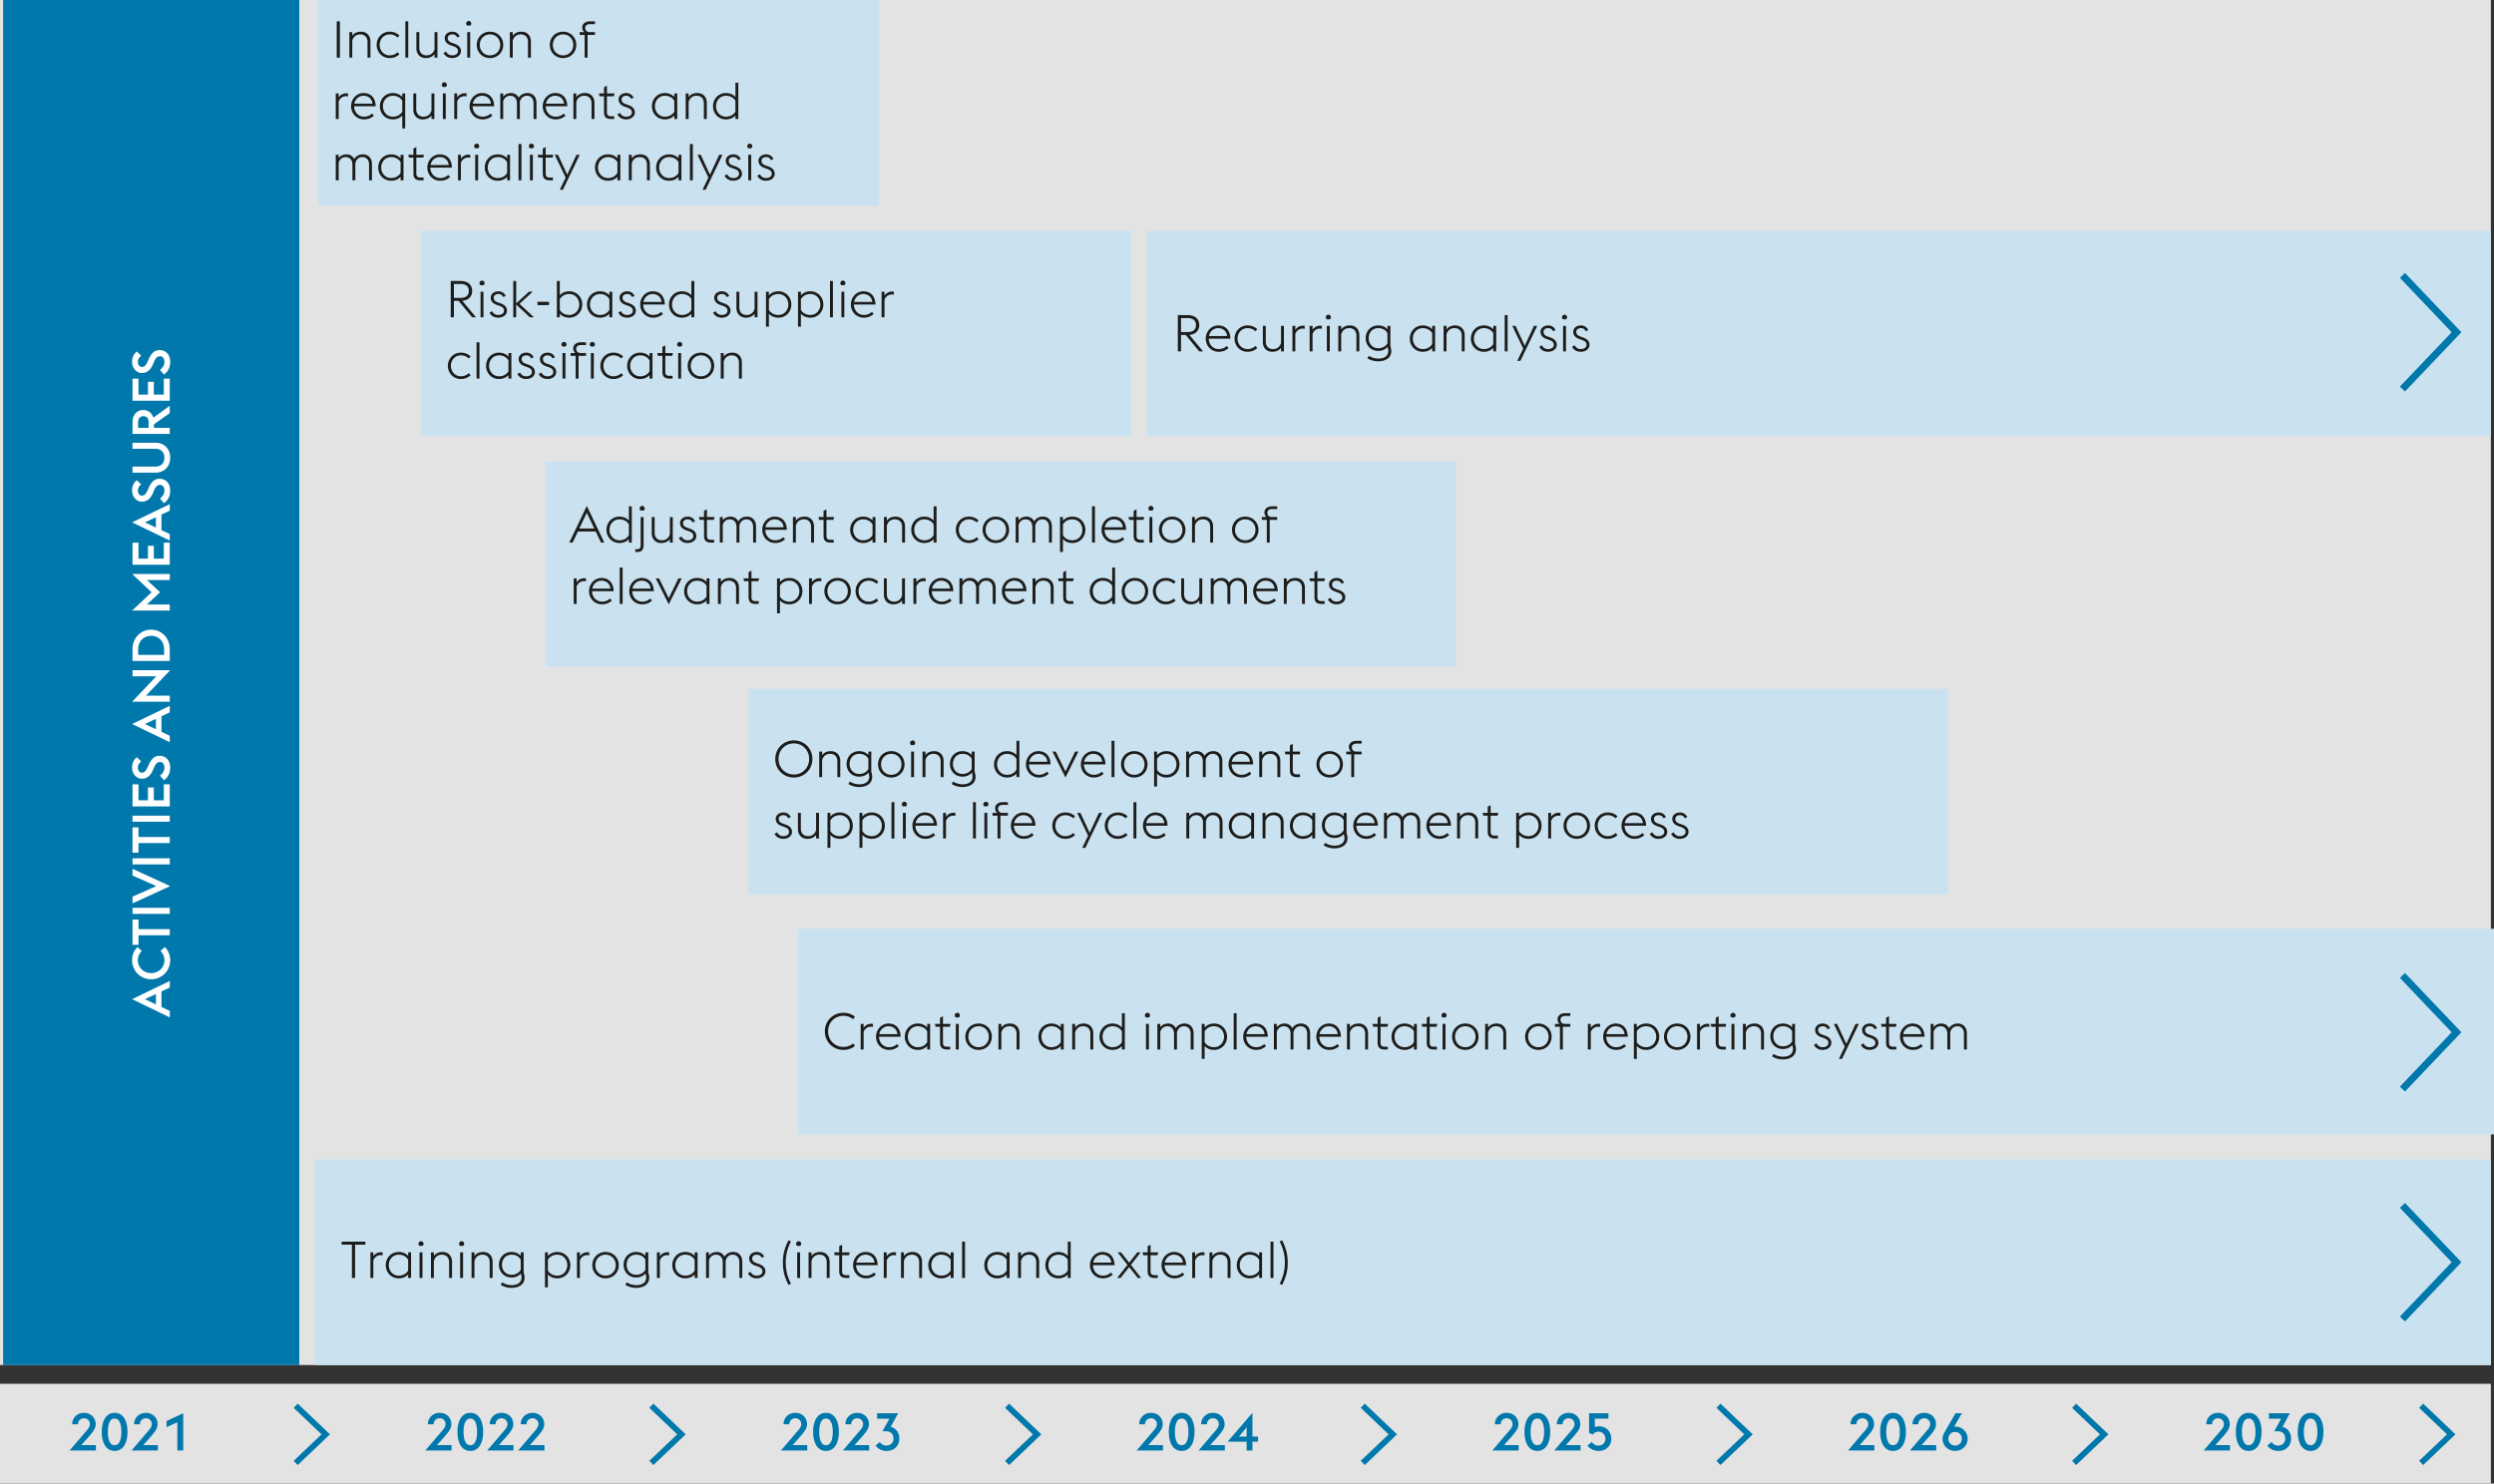 <svg xmlns="http://www.w3.org/2000/svg" width="800" height="476" viewBox="0 0 800 476"><rect x="0" y="0" width="800" height="476" fill="#333333" stroke="none"/><path fill="#e3e3e3" d="M0 0h799v438H0zM0 444h799v32H0z"/><path fill="#0078ab" d="M1 0h95v438H1z"/><path fill="#cae2f0" d="M102 0h180v66H102zM135 74h228v66H135zM175 148h292v66H175zM240 221h385v66H240zM256 298h544v66H256zM101 372h698v66H101zM368 74h431v66H368z"/><g fill="#0078ab"><path d="M27.834 458.964c.348-.403.6-.766.757-1.085.157-.32.236-.637.236-.951a1.89 1.89 0 00-.539-1.33 1.794 1.794 0 00-.598-.395 1.928 1.928 0 00-.749-.143c-.268 0-.521.047-.756.143-.236.095-.44.227-.615.396a1.764 1.764 0 00-.404.596 1.89 1.89 0 00-.143.733v.067h-1.868c0-.527.095-1.016.286-1.464.19-.449.457-.836.8-1.16a3.764 3.764 0 011.203-.767c.46-.185.96-.278 1.497-.278.54 0 1.038.093 1.498.278.46.185.859.44 1.196.766.337.325.597.712.782 1.161.186.448.278.93.278 1.448 0 .335-.05.656-.152.959-.1.302-.238.603-.412.9-.174.298-.381.598-.622.9-.242.303-.503.623-.783.96l-2.643 2.979h4.68v1.733H22.33l5.504-6.446zM36.77 465.545c-.672 0-1.267-.149-1.784-.446a3.705 3.705 0 01-1.287-1.254c-.343-.538-.603-1.18-.783-1.927-.179-.746-.269-1.573-.269-2.482s.09-1.737.269-2.483c.18-.746.44-1.389.783-1.927.342-.539.772-.957 1.287-1.254.517-.297 1.112-.446 1.785-.446s1.267.149 1.784.446c.515.297.945.715 1.287 1.254.343.538.603 1.181.783 1.927.179.746.269 1.573.269 2.483s-.09 1.736-.269 2.482c-.18.746-.44 1.389-.783 1.927-.342.539-.772.957-1.287 1.254-.517.297-1.112.446-1.784.446zm2.171-6.11c0-1.312-.18-2.353-.538-3.122-.36-.768-.903-1.152-1.632-1.152s-1.274.384-1.633 1.152-.538 1.81-.538 3.123.178 2.353.538 3.122.903 1.152 1.633 1.152 1.273-.384 1.632-1.152c.359-.769.538-1.81.538-3.122zM47.693 458.964c.348-.403.6-.766.757-1.085.157-.32.237-.637.237-.951a1.89 1.89 0 00-.54-1.33 1.794 1.794 0 00-.597-.395 1.928 1.928 0 00-.75-.143c-.268 0-.52.047-.756.143-.235.095-.44.227-.614.396a1.764 1.764 0 00-.405.596 1.89 1.89 0 00-.142.733v.067h-1.868c0-.527.094-1.016.286-1.464.19-.449.457-.836.799-1.16a3.764 3.764 0 011.204-.767c.46-.185.959-.278 1.497-.278.539 0 1.038.093 1.498.278.46.185.858.44 1.195.766.337.325.598.712.782 1.161.186.448.279.93.279 1.448 0 .335-.051.656-.153.959-.1.302-.238.603-.412.9-.174.298-.38.598-.622.9-.242.303-.503.623-.783.96l-2.643 2.979h4.68v1.733H42.19l5.504-6.446zM56.9 456.339l-3.467 1.615v-2.002l5.335-2.491v11.95h-1.869v-9.072z"/></g><g fill="#0078ab"><path d="M141.925 458.964c.347-.403.6-.766.757-1.085.157-.32.236-.637.236-.951a1.89 1.89 0 00-.54-1.33 1.794 1.794 0 00-.597-.395 1.928 1.928 0 00-.749-.143c-.268 0-.521.047-.757.143-.235.095-.44.227-.614.396a1.764 1.764 0 00-.404.596 1.89 1.89 0 00-.143.733v.067h-1.868c0-.527.095-1.016.286-1.464.19-.449.457-.836.799-1.16a3.764 3.764 0 011.204-.767c.46-.185.96-.278 1.497-.278.54 0 1.038.093 1.498.278.46.185.859.44 1.196.766.336.325.597.712.782 1.161.185.448.278.93.278 1.448 0 .335-.05.656-.152.959-.1.302-.238.603-.412.9-.174.298-.381.598-.622.9-.243.303-.503.623-.784.96l-2.642 2.979h4.68v1.733h-8.433l5.504-6.446zM150.861 465.545c-.673 0-1.267-.149-1.784-.446a3.705 3.705 0 01-1.287-1.254c-.343-.538-.603-1.18-.783-1.927-.179-.746-.269-1.573-.269-2.482s.09-1.737.269-2.483c.18-.746.44-1.389.783-1.927.342-.539.772-.957 1.287-1.254.517-.297 1.111-.446 1.784-.446s1.268.149 1.785.446c.515.297.945.715 1.287 1.254.342.538.603 1.181.783 1.927.179.746.268 1.573.268 2.483s-.09 1.736-.268 2.482c-.18.746-.44 1.389-.783 1.927-.342.539-.772.957-1.287 1.254-.517.297-1.112.446-1.785.446zm2.171-6.11c0-1.312-.18-2.353-.538-3.122-.36-.768-.903-1.152-1.633-1.152s-1.273.384-1.632 1.152-.539 1.81-.539 3.123.18 2.353.539 3.122.903 1.152 1.632 1.152 1.274-.384 1.633-1.152c.359-.769.538-1.81.538-3.122zM161.784 458.964c.348-.403.6-.766.757-1.085.157-.32.236-.637.236-.951a1.89 1.89 0 00-.539-1.33 1.794 1.794 0 00-.597-.395 1.928 1.928 0 00-.75-.143c-.268 0-.52.047-.756.143-.236.095-.44.227-.614.396a1.764 1.764 0 00-.405.596 1.89 1.89 0 00-.142.733v.067h-1.869c0-.527.095-1.016.287-1.464.19-.449.457-.836.798-1.16a3.764 3.764 0 011.205-.767c.46-.185.959-.278 1.497-.278.539 0 1.038.093 1.498.278.46.185.858.44 1.195.766.337.325.598.712.782 1.161.186.448.279.93.279 1.448 0 .335-.051.656-.153.959-.1.302-.238.603-.412.9-.174.298-.38.598-.622.9-.242.303-.503.623-.783.96l-2.643 2.979h4.68v1.733h-8.433l5.504-6.446zM171.714 458.964c.348-.403.6-.766.757-1.085.157-.32.236-.637.236-.951a1.89 1.89 0 00-.539-1.33 1.794 1.794 0 00-.598-.395 1.928 1.928 0 00-.749-.143c-.268 0-.521.047-.757.143-.235.095-.44.227-.614.396a1.764 1.764 0 00-.404.596 1.89 1.89 0 00-.143.733v.067h-1.868c0-.527.095-1.016.286-1.464.19-.449.457-.836.8-1.16a3.764 3.764 0 011.203-.767c.46-.185.96-.278 1.497-.278.54 0 1.038.093 1.498.278.46.185.859.44 1.196.766.337.325.597.712.782 1.161.185.448.278.93.278 1.448 0 .335-.05.656-.152.959-.1.302-.238.603-.412.9-.174.298-.381.598-.622.9-.243.303-.503.623-.784.96l-2.642 2.979h4.68v1.733h-8.433l5.504-6.446z"/></g><g fill="#0078ab"><path d="M256.015 458.964c.347-.403.6-.766.756-1.085.158-.32.237-.637.237-.951a1.89 1.89 0 00-.54-1.33 1.794 1.794 0 00-.597-.395 1.928 1.928 0 00-.749-.143c-.268 0-.521.047-.757.143-.235.095-.44.227-.614.396a1.764 1.764 0 00-.404.596 1.89 1.89 0 00-.143.733v.067h-1.868c0-.527.095-1.016.286-1.464.19-.449.457-.836.799-1.16a3.764 3.764 0 011.204-.767c.46-.185.959-.278 1.497-.278.54 0 1.038.093 1.498.278.46.185.859.44 1.195.766.337.325.598.712.783 1.161.185.448.278.93.278 1.448 0 .335-.05.656-.152.959-.1.302-.239.603-.412.9-.174.298-.381.598-.623.9-.242.303-.502.623-.783.96l-2.642 2.979h4.68v1.733h-8.433l5.504-6.446zM264.951 465.545c-.673 0-1.267-.149-1.784-.446a3.705 3.705 0 01-1.287-1.254c-.343-.538-.604-1.18-.783-1.927-.179-.746-.269-1.573-.269-2.482s.09-1.737.269-2.483c.18-.746.44-1.389.783-1.927.342-.539.771-.957 1.287-1.254.517-.297 1.111-.446 1.784-.446s1.268.149 1.784.446c.516.297.946.715 1.287 1.254.343.538.604 1.181.784 1.927.178.746.268 1.573.268 2.483s-.09 1.736-.268 2.482c-.18.746-.44 1.389-.784 1.927-.341.539-.771.957-1.287 1.254-.516.297-1.111.446-1.784.446zm2.171-6.11c0-1.312-.18-2.353-.538-3.122-.36-.768-.903-1.152-1.633-1.152s-1.273.384-1.633 1.152-.538 1.81-.538 3.123.179 2.353.538 3.122.904 1.152 1.633 1.152 1.274-.384 1.633-1.152c.358-.769.538-1.81.538-3.122zM275.874 458.964c.348-.403.6-.766.757-1.085.157-.32.236-.637.236-.951a1.89 1.89 0 00-.539-1.33 1.794 1.794 0 00-.598-.395 1.928 1.928 0 00-.749-.143c-.268 0-.521.047-.756.143-.236.095-.44.227-.615.396a1.764 1.764 0 00-.404.596 1.89 1.89 0 00-.143.733v.067h-1.868c0-.527.095-1.016.286-1.464.19-.449.457-.836.8-1.16a3.764 3.764 0 011.203-.767c.46-.185.96-.278 1.497-.278.54 0 1.039.093 1.498.278.46.185.859.44 1.196.766.337.325.597.712.782 1.161.186.448.278.93.278 1.448 0 .335-.05.656-.152.959-.1.302-.238.603-.412.9-.174.298-.381.598-.622.9-.242.303-.503.623-.783.96l-2.643 2.979h4.68v1.733h-8.433l5.504-6.446zM284.356 465.545a4.54 4.54 0 01-2.011-.454 3.782 3.782 0 01-1.49-1.263l1.364-1.144c.202.325.48.597.833.816s.765.328 1.237.328c.336 0 .645-.053.926-.16.28-.106.524-.255.731-.445.208-.192.37-.427.489-.707s.176-.601.176-.96c-.011-.684-.227-1.243-.647-1.674-.421-.433-1.002-.649-1.742-.649h-1.128l2.188-4.022h-3.922v-1.75h6.733l-2.357 4.342c.864.259 1.537.716 2.02 1.372s.723 1.45.723 2.38c0 .596-.098 1.137-.294 1.626a3.621 3.621 0 01-2.146 2.078 4.738 4.738 0 01-1.683.286z"/></g><g fill="#0078ab"><path d="M370.105 458.964c.348-.403.6-.766.757-1.085.158-.32.237-.637.237-.951a1.89 1.89 0 00-.54-1.33 1.794 1.794 0 00-.597-.395 1.928 1.928 0 00-.75-.143c-.268 0-.52.047-.756.143-.235.095-.44.227-.614.396a1.764 1.764 0 00-.404.596 1.89 1.89 0 00-.143.733v.067h-1.868c0-.527.094-1.016.286-1.464.19-.449.457-.836.799-1.16a3.764 3.764 0 011.204-.767c.46-.185.959-.278 1.497-.278.539 0 1.038.093 1.498.278.46.185.858.44 1.195.766.337.325.598.712.782 1.161.186.448.279.93.279 1.448 0 .335-.051.656-.153.959-.1.302-.238.603-.412.9-.173.298-.38.598-.622.9-.242.303-.503.623-.783.96l-2.642 2.979h4.68v1.733h-8.433l5.503-6.446zM379.042 465.545c-.673 0-1.268-.149-1.784-.446a3.705 3.705 0 01-1.287-1.254c-.343-.538-.604-1.18-.783-1.927-.18-.746-.269-1.573-.269-2.482s.09-1.737.269-2.483c.18-.746.44-1.389.783-1.927.342-.539.771-.957 1.287-1.254.516-.297 1.111-.446 1.784-.446s1.268.149 1.784.446c.516.297.945.715 1.287 1.254.343.538.604 1.181.783 1.927.18.746.269 1.573.269 2.483s-.09 1.736-.269 2.482c-.18.746-.44 1.389-.783 1.927-.342.539-.771.957-1.287 1.254-.516.297-1.111.446-1.784.446zm2.17-6.11c0-1.312-.179-2.353-.537-3.122-.36-.768-.904-1.152-1.633-1.152s-1.273.384-1.633 1.152-.538 1.81-.538 3.123.179 2.353.538 3.122.904 1.152 1.633 1.152 1.273-.384 1.633-1.152c.358-.769.538-1.81.538-3.122zM389.965 458.964c.348-.403.6-.766.757-1.085.157-.32.236-.637.236-.951a1.89 1.89 0 00-.54-1.33 1.794 1.794 0 00-.597-.395 1.928 1.928 0 00-.749-.143c-.268 0-.521.047-.757.143-.235.095-.44.227-.614.396a1.764 1.764 0 00-.404.596 1.89 1.89 0 00-.143.733v.067h-1.868c0-.527.095-1.016.286-1.464.19-.449.457-.836.8-1.16a3.764 3.764 0 011.203-.767c.46-.185.96-.278 1.497-.278.54 0 1.038.093 1.498.278.46.185.859.44 1.196.766.337.325.597.712.782 1.161.185.448.278.93.278 1.448 0 .335-.05.656-.152.959-.1.302-.238.603-.412.9-.174.298-.381.598-.622.9-.243.303-.503.623-.784.96l-2.642 2.979h4.68v1.733h-8.433l5.504-6.446zM399.878 462.583h-6.093l7.961-9.257v7.624h1.8v1.633h-1.8v2.827h-1.868v-2.827zm0-4.578l-2.458 2.945h2.458v-2.945z"/></g><g fill="#0078ab"><path d="M484.196 458.964c.348-.403.6-.766.757-1.085.157-.32.236-.637.236-.951a1.89 1.89 0 00-.539-1.33 1.794 1.794 0 00-.597-.395 1.928 1.928 0 00-.75-.143c-.268 0-.52.047-.756.143-.235.095-.44.227-.614.396a1.764 1.764 0 00-.405.596 1.89 1.89 0 00-.142.733v.067h-1.868c0-.527.094-1.016.286-1.464.19-.449.457-.836.799-1.16a3.764 3.764 0 011.204-.767c.46-.185.959-.278 1.497-.278.539 0 1.038.093 1.498.278.46.185.858.44 1.195.766.337.325.598.712.782 1.161.186.448.279.93.279 1.448 0 .335-.051.656-.153.959-.1.302-.238.603-.412.9-.174.298-.38.598-.622.9-.242.303-.503.623-.783.96l-2.643 2.979h4.68v1.733h-8.433l5.504-6.446zM493.133 465.545c-.673 0-1.268-.149-1.784-.446a3.705 3.705 0 01-1.287-1.254c-.343-.538-.604-1.18-.784-1.927-.178-.746-.268-1.573-.268-2.482s.09-1.737.268-2.483c.18-.746.44-1.389.784-1.927.341-.539.771-.957 1.287-1.254.516-.297 1.111-.446 1.784-.446s1.267.149 1.784.446c.516.297.945.715 1.287 1.254.343.538.604 1.181.783 1.927.179.746.269 1.573.269 2.483s-.09 1.736-.269 2.482c-.18.746-.44 1.389-.783 1.927-.342.539-.771.957-1.287 1.254-.517.297-1.111.446-1.784.446zm2.17-6.11c0-1.312-.179-2.353-.537-3.122-.36-.768-.904-1.152-1.633-1.152s-1.274.384-1.633 1.152-.538 1.81-.538 3.123.179 2.353.538 3.122.903 1.152 1.633 1.152 1.273-.384 1.633-1.152c.358-.769.538-1.81.538-3.122zM504.056 458.964c.347-.403.6-.766.757-1.085.157-.32.236-.637.236-.951a1.89 1.89 0 00-.54-1.33 1.794 1.794 0 00-.597-.395 1.928 1.928 0 00-.749-.143c-.268 0-.521.047-.757.143-.235.095-.44.227-.614.396a1.764 1.764 0 00-.404.596 1.89 1.89 0 00-.143.733v.067h-1.868c0-.527.095-1.016.286-1.464.19-.449.457-.836.799-1.16a3.764 3.764 0 011.204-.767c.46-.185.959-.278 1.497-.278.54 0 1.038.093 1.498.278.46.185.859.44 1.195.766.337.325.598.712.783 1.161.185.448.278.93.278 1.448 0 .335-.05.656-.152.959-.1.302-.239.603-.412.9-.174.298-.381.598-.623.9-.242.303-.502.623-.783.96l-2.642 2.979h4.68v1.733h-8.433l5.504-6.446zM512.807 465.545a4.809 4.809 0 01-2.053-.454c-.651-.304-1.156-.725-1.515-1.263l1.38-1.178c.19.326.472.603.842.833.37.23.796.345 1.278.345.674 0 1.212-.21 1.616-.63s.606-.946.606-1.575c0-.313-.053-.608-.16-.883a2.192 2.192 0 00-.446-.716c-.19-.202-.426-.36-.707-.48s-.594-.176-.942-.176c-.427 0-.788.096-1.086.286a2.2 2.2 0 00-.682.657l-1.21-.539v-6.311h6.21v1.733h-4.36v2.727c.192-.09.385-.157.581-.202s.406-.068.631-.068c.617 0 1.179.099 1.684.295s.93.471 1.278.825.617.774.809 1.262c.19.488.286 1.018.286 1.59s-.099 1.1-.295 1.582-.472.896-.824 1.237a3.836 3.836 0 01-1.272.808 4.425 4.425 0 01-1.65.295z"/></g><g fill="#0078ab"><path d="M598.287 458.964c.348-.403.6-.766.757-1.085.157-.32.236-.637.236-.951a1.89 1.89 0 00-.539-1.33 1.794 1.794 0 00-.597-.395 1.928 1.928 0 00-.75-.143c-.268 0-.52.047-.756.143-.236.095-.44.227-.615.396a1.764 1.764 0 00-.404.596 1.89 1.89 0 00-.142.733v.067h-1.869c0-.527.095-1.016.287-1.464.19-.449.457-.836.798-1.16a3.764 3.764 0 011.204-.767c.46-.185.96-.278 1.498-.278.539 0 1.038.093 1.498.278.46.185.858.44 1.195.766.337.325.598.712.782 1.161.186.448.278.93.278 1.448 0 .335-.05.656-.152.959-.1.302-.238.603-.412.9-.174.298-.38.598-.622.9-.242.303-.503.623-.783.96l-2.643 2.979h4.68v1.733h-8.433l5.504-6.446zM607.224 465.545c-.673 0-1.268-.149-1.785-.446a3.705 3.705 0 01-1.287-1.254c-.342-.538-.603-1.18-.783-1.927-.179-.746-.268-1.573-.268-2.482s.09-1.737.268-2.483c.18-.746.44-1.389.783-1.927.342-.539.772-.957 1.287-1.254.517-.297 1.112-.446 1.785-.446s1.267.149 1.784.446c.515.297.945.715 1.287 1.254.343.538.603 1.181.783 1.927.179.746.269 1.573.269 2.483s-.09 1.736-.269 2.482c-.18.746-.44 1.389-.783 1.927-.342.539-.772.957-1.287 1.254-.517.297-1.112.446-1.784.446zm2.17-6.11c0-1.312-.18-2.353-.538-3.122-.359-.768-.903-1.152-1.632-1.152s-1.274.384-1.633 1.152-.538 1.81-.538 3.123.178 2.353.538 3.122.903 1.152 1.633 1.152 1.273-.384 1.632-1.152c.359-.769.539-1.81.539-3.122zM618.146 458.964c.348-.403.6-.766.757-1.085.158-.32.237-.637.237-.951a1.89 1.89 0 00-.54-1.33 1.794 1.794 0 00-.597-.395 1.928 1.928 0 00-.75-.143c-.268 0-.52.047-.756.143-.235.095-.44.227-.614.396a1.764 1.764 0 00-.404.596 1.89 1.89 0 00-.143.733v.067h-1.868c0-.527.095-1.016.286-1.464.19-.449.457-.836.799-1.16a3.764 3.764 0 011.204-.767c.46-.185.959-.278 1.497-.278.539 0 1.038.093 1.498.278.46.185.858.44 1.195.766.337.325.598.712.782 1.161.186.448.279.93.279 1.448 0 .335-.051.656-.153.959-.1.302-.238.603-.412.9-.173.298-.38.598-.622.9-.242.303-.503.623-.783.96l-2.642 2.979h4.68v1.733h-8.433l5.503-6.446zM627.134 465.545a4.057 4.057 0 01-2.87-1.136 3.793 3.793 0 01-1.153-2.768c0-.415.073-.809.22-1.18.145-.37.313-.723.504-1.06l3.434-5.94h2.052l-2.524 4.342c.168-.033.337-.05.505-.05.493 0 .97.095 1.43.286.46.19.87.457 1.229.799.36.343.648.752.867 1.228.219.478.328 1.002.328 1.575 0 .55-.101 1.06-.303 1.53-.202.472-.486.885-.85 1.238s-.791.631-1.28.833a4.127 4.127 0 01-1.59.303zm0-1.717c.325 0 .622-.058.891-.177s.497-.274.682-.47c.186-.197.328-.427.43-.69.1-.264.151-.548.151-.85 0-.292-.05-.57-.151-.833a2.183 2.183 0 00-.43-.7 2.004 2.004 0 00-.682-.48 2.212 2.212 0 00-.891-.176c-.326 0-.62.06-.884.177a2.09 2.09 0 00-1.12 1.179 2.295 2.295 0 00-.15.833c0 .302.05.586.15.85.101.263.247.493.438.69a2.139 2.139 0 001.565.647z"/></g><g fill="#0078ab"><path d="M712.378 458.964c.348-.403.6-.766.757-1.085.157-.32.236-.637.236-.951a1.89 1.89 0 00-.539-1.33 1.794 1.794 0 00-.598-.395 1.928 1.928 0 00-.749-.143c-.268 0-.521.047-.756.143-.236.095-.44.227-.615.396a1.764 1.764 0 00-.404.596 1.89 1.89 0 00-.143.733v.067H707.7c0-.527.095-1.016.286-1.464.19-.449.457-.836.8-1.16a3.764 3.764 0 011.203-.767c.46-.185.96-.278 1.497-.278.54 0 1.038.093 1.498.278.46.185.859.44 1.196.766.337.325.597.712.782 1.161.185.448.278.93.278 1.448 0 .335-.05.656-.152.959-.1.302-.238.603-.412.9-.174.298-.381.598-.622.9-.242.303-.503.623-.783.96l-2.643 2.979h4.68v1.733h-8.433l5.504-6.446zM721.314 465.545c-.672 0-1.267-.149-1.784-.446a3.705 3.705 0 01-1.287-1.254c-.343-.538-.603-1.18-.783-1.927-.179-.746-.269-1.573-.269-2.482s.09-1.737.269-2.483c.18-.746.44-1.389.783-1.927.342-.539.772-.957 1.287-1.254.517-.297 1.112-.446 1.784-.446s1.268.149 1.785.446c.515.297.945.715 1.287 1.254.343.538.603 1.181.783 1.927.179.746.268 1.573.268 2.483s-.09 1.736-.268 2.482c-.18.746-.44 1.389-.783 1.927-.342.539-.772.957-1.287 1.254-.517.297-1.112.446-1.785.446zm2.171-6.11c0-1.312-.18-2.353-.538-3.122-.36-.768-.903-1.152-1.633-1.152s-1.273.384-1.632 1.152-.538 1.81-.538 3.123.178 2.353.538 3.122.903 1.152 1.632 1.152 1.274-.384 1.633-1.152c.359-.769.538-1.81.538-3.122zM730.79 465.545a4.54 4.54 0 01-2.012-.454 3.782 3.782 0 01-1.489-1.263l1.363-1.144c.202.325.48.597.833.816s.766.328 1.238.328c.336 0 .644-.053.925-.16.28-.106.525-.255.732-.445.208-.192.37-.427.488-.707s.177-.601.177-.96c-.012-.684-.228-1.243-.648-1.674-.42-.433-1.001-.649-1.742-.649h-1.128l2.189-4.022h-3.922v-1.75h6.732l-2.356 4.342c.863.259 1.537.716 2.02 1.372s.723 1.45.723 2.38c0 .596-.099 1.137-.295 1.626a3.621 3.621 0 01-2.145 2.078 4.738 4.738 0 01-1.683.286zM741.174 465.545c-.673 0-1.268-.149-1.784-.446a3.705 3.705 0 01-1.287-1.254c-.343-.538-.604-1.18-.784-1.927-.178-.746-.268-1.573-.268-2.482s.09-1.737.268-2.483c.18-.746.44-1.389.784-1.927.341-.539.771-.957 1.287-1.254.516-.297 1.111-.446 1.784-.446s1.267.149 1.784.446c.516.297.945.715 1.287 1.254.343.538.604 1.181.783 1.927.179.746.269 1.573.269 2.483s-.09 1.736-.269 2.482c-.18.746-.44 1.389-.783 1.927-.342.539-.771.957-1.287 1.254-.517.297-1.111.446-1.784.446zm2.17-6.11c0-1.312-.179-2.353-.537-3.122-.36-.768-.904-1.152-1.633-1.152s-1.274.384-1.633 1.152-.538 1.81-.538 3.123.179 2.353.538 3.122.903 1.152 1.633 1.152 1.273-.384 1.633-1.152c.358-.769.538-1.81.538-3.122z"/></g><path fill="none" stroke="#0078ab" stroke-width="1.87" d="M94.849 451.047l9.645 9.178-9.645 9.176M208.942 451.047l9.645 9.178-9.645 9.176M323.035 451.047l9.646 9.178-9.646 9.176M437.129 451.047l9.645 9.178-9.645 9.176M551.222 451.047l9.645 9.178-9.645 9.176M665.316 451.047l9.645 9.178-9.645 9.176M776.632 451.047l9.645 9.178-9.645 9.176"/><path fill="none" stroke="#0078ab" stroke-width="2.265" d="M770.625 312.982l17.363 18.233-17.363 18.23M770.625 88.365l17.363 18.232-17.363 18.23M770.625 386.765l17.363 18.233-17.363 18.23"/><g><g fill="#1d1d1b"><path d="M108.012 6.855h1.017v11.647h-1.017V6.855zM112.063 10.3h.935v1.181c.655-.984 1.738-1.312 2.821-1.312 1.722 0 3.001 1.182 3.001 3.15v5.183h-.934V13.45c0-1.558-.935-2.412-2.313-2.412-1.41 0-2.263.854-2.575 2.018v5.446h-.935V10.3zM120.82 14.401c0-2.329 1.755-4.232 4.166-4.232 1.411 0 2.445.558 3.133 1.214l-.59.673c-.607-.575-1.427-1.018-2.543-1.018-1.853 0-3.198 1.526-3.198 3.363s1.345 3.363 3.198 3.363c1.116 0 1.936-.443 2.543-1.017l.59.672c-.688.656-1.722 1.214-3.133 1.214-2.41 0-4.166-1.903-4.166-4.232zM130.02 6.855h.936v11.647h-.935V6.855zM139.386 17.354c-.672.95-1.755 1.279-2.805 1.279-1.722 0-3.018-1.18-3.018-3.15v-5.182h.935v5.052c0 1.558.951 2.41 2.33 2.41s2.263-.835 2.558-2V10.3h.935v8.201h-.935v-1.148zM142.271 17.025l.804-.492c.443.788 1.05 1.23 2.001 1.23 1.017 0 1.837-.508 1.837-1.344 0-.804-.442-1.23-1.624-1.64l-.754-.263c-1.476-.525-1.887-1.46-1.887-2.33 0-1.115 1.017-2.017 2.477-2.017 1.034 0 1.92.541 2.33 1.509l-.805.344c-.246-.59-.77-.984-1.557-.984-.804 0-1.477.427-1.477 1.165 0 .64.246 1.149 1.362 1.542l.803.278c1.378.493 2.083 1.248 2.083 2.38 0 1.164-1.033 2.23-2.837 2.23-1.165 0-2.263-.574-2.756-1.608zM149.535 7.545c0-.443.378-.82.82-.82.444 0 .82.377.82.82a.823.823 0 01-.36.672h-.919a.824.824 0 01-.36-.672zm.345 2.756h.935v8.2h-.935v-8.2zM152.93 14.401c0-2.329 1.756-4.232 4.249-4.232s4.248 1.903 4.248 4.232-1.755 4.232-4.248 4.232-4.248-1.903-4.248-4.232zm7.529 0c0-1.837-1.296-3.363-3.28-3.363-1.952 0-3.28 1.526-3.28 3.363s1.328 3.363 3.28 3.363c1.984 0 3.28-1.526 3.28-3.363zM163.541 10.3h.936v1.181c.655-.984 1.738-1.312 2.82-1.312 1.723 0 3.002 1.182 3.002 3.15v5.183h-.935V13.45c0-1.558-.934-2.412-2.312-2.412-1.411 0-2.264.854-2.575 2.018v5.446h-.936V10.3zM176.366 14.401c0-2.329 1.755-4.232 4.248-4.232s4.248 1.903 4.248 4.232-1.755 4.232-4.248 4.232-4.248-1.903-4.248-4.232zm7.529 0c0-1.837-1.296-3.363-3.28-3.363-1.953 0-3.281 1.526-3.281 3.363s1.328 3.363 3.28 3.363c1.985 0 3.28-1.526 3.28-3.363zM185.927 10.3h1.493c-.41-.344-.656-.885-.656-1.476 0-1.148.967-1.969 2.444-1.969h1.656v.886h-1.706c-.787 0-1.443.394-1.443 1.214 0 .902.673 1.346 1.345 1.346h1.804v.901h-2.394v7.3h-.936v-7.3h-1.607v-.901zM107.7 29.98h.936v1.247c.557-.837 1.459-1.296 2.46-1.296.18 0 .361.016.54.05v.967a2.809 2.809 0 00-.639-.082c-1.065 0-2 .655-2.361 1.705v5.61h-.936v-8.2zM112.62 34.081c0-2.346 1.788-4.232 4.002-4.232 2.149 0 3.822 1.361 3.888 4.249h-6.922c0 1.837 1.345 3.345 3.198 3.345 1.115 0 1.952-.426 2.559-1l.59.656c-.705.656-1.738 1.213-3.149 1.213-2.428 0-4.166-1.902-4.166-4.231zm1.033-.82h5.824c-.181-1.69-1.428-2.543-2.887-2.543-1.411 0-2.642 1.017-2.937 2.543zM129.038 37.066c-.788.836-1.821 1.246-3.018 1.246-2.445 0-4.166-1.902-4.166-4.23s1.721-4.233 4.166-4.233c1.197 0 2.23.41 3.018 1.263V29.98h.935V41.2h-.935v-4.134zm0-1.263v-3.461c-.525-.903-1.575-1.624-3.018-1.624-1.887 0-3.199 1.526-3.199 3.363s1.312 3.362 3.199 3.362c1.46 0 2.51-.721 3.018-1.64zM138.401 37.033c-.672.951-1.755 1.28-2.804 1.28-1.722 0-3.018-1.181-3.018-3.15V29.98h.935v5.052c0 1.559.95 2.411 2.329 2.411s2.263-.836 2.558-2V29.98h.936v8.202h-.936v-1.149zM141.713 27.225c0-.444.378-.82.82-.82.444 0 .82.376.82.82a.823.823 0 01-.36.671h-.919a.824.824 0 01-.361-.671zm.345 2.755h.935v8.202h-.935V29.98zM145.715 29.98h.935v1.247c.558-.837 1.46-1.296 2.46-1.296.181 0 .362.016.541.05v.967a2.809 2.809 0 00-.64-.082c-1.065 0-2 .655-2.36 1.705v5.61h-.936v-8.2zM150.635 34.081c0-2.346 1.788-4.232 4.002-4.232 2.148 0 3.822 1.361 3.887 4.249h-6.921c0 1.837 1.344 3.345 3.198 3.345 1.115 0 1.952-.426 2.558-1l.591.656c-.705.656-1.738 1.213-3.15 1.213-2.427 0-4.165-1.902-4.165-4.231zm1.033-.82h5.823c-.18-1.69-1.428-2.543-2.887-2.543-1.41 0-2.641 1.017-2.936 2.543zM171.153 33.13c0-1.542-.885-2.412-2.116-2.412s-2 .82-2.296 1.985c.016.099.016.196.016.295v5.184h-.935V33.13c0-1.542-.902-2.412-2.133-2.412-1.147 0-1.95.721-2.279 1.771v5.693h-.935V29.98h.935v1.066c.655-.886 1.64-1.197 2.526-1.197 1.05 0 1.968.54 2.444 1.508.722-1.164 1.87-1.508 2.788-1.508 1.723 0 2.92 1.181 2.92 3.149v5.184h-.935V33.13zM174.087 34.081c0-2.346 1.788-4.232 4.002-4.232 2.148 0 3.822 1.361 3.888 4.249h-6.922c0 1.837 1.344 3.345 3.198 3.345 1.115 0 1.952-.426 2.559-1l.59.656c-.705.656-1.738 1.213-3.15 1.213-2.427 0-4.165-1.902-4.165-4.231zm1.033-.82h5.823c-.18-1.69-1.427-2.543-2.886-2.543-1.411 0-2.642 1.017-2.937 2.543zM183.926 29.98h.935v1.181c.656-.984 1.739-1.312 2.822-1.312 1.721 0 3 1.181 3 3.149v5.184h-.934V33.13c0-1.559-.935-2.412-2.312-2.412-1.412 0-2.264.853-2.576 2.017v5.447h-.935V29.98zM192.11 29.98h1.639V27.98l.936-.46v2.461h2.444l-.214.902h-2.23v5.101c0 .903.328 1.296 1.328 1.296h1v.903h-1.016c-1.46 0-2.248-.607-2.248-2.165v-5.135h-1.427l-.213-.902zM198.047 36.705l.804-.492c.442.788 1.05 1.23 2 1.23 1.017 0 1.837-.508 1.837-1.344 0-.804-.442-1.23-1.624-1.641l-.753-.263c-1.477-.524-1.887-1.46-1.887-2.329 0-1.115 1.016-2.017 2.476-2.017 1.035 0 1.92.54 2.33 1.508l-.804.345c-.246-.59-.77-.984-1.558-.984-.804 0-1.476.427-1.476 1.165 0 .64.246 1.148 1.36 1.542l.805.278c1.378.492 2.083 1.247 2.083 2.379 0 1.165-1.034 2.23-2.837 2.23-1.165 0-2.264-.574-2.756-1.607zM216.3 37.066c-.787.836-1.82 1.246-3.018 1.246-2.444 0-4.166-1.902-4.166-4.23s1.722-4.233 4.166-4.233c1.197 0 2.23.41 3.019 1.263V29.98h.934v8.202h-.934v-1.116zm0-1.263v-3.461c-.525-.903-1.574-1.624-3.018-1.624-1.886 0-3.198 1.526-3.198 3.363s1.312 3.362 3.198 3.362c1.46 0 2.51-.721 3.019-1.64zM219.956 29.98h.936v1.181c.655-.984 1.738-1.312 2.82-1.312 1.723 0 3.002 1.181 3.002 3.149v5.184h-.935V33.13c0-1.559-.934-2.412-2.312-2.412-1.411 0-2.264.853-2.575 2.017v5.447h-.936V29.98zM235.898 37.066c-.788.836-1.82 1.246-3.018 1.246-2.444 0-4.166-1.902-4.166-4.23s1.722-4.233 4.166-4.233c1.197 0 2.23.41 3.018 1.263v-4.577h.935v11.647h-.935v-1.116zm0-1.263v-3.461c-.525-.903-1.575-1.624-3.018-1.624-1.887 0-3.198 1.526-3.198 3.363s1.311 3.362 3.198 3.362c1.46 0 2.51-.721 3.018-1.64zM118.379 52.81c0-1.541-.886-2.412-2.116-2.412s-2.001.82-2.296 1.986c.015.098.015.196.015.295v5.183h-.934v-5.051c0-1.542-.902-2.413-2.133-2.413-1.147 0-1.952.722-2.28 1.772v5.692h-.935v-8.2h.936v1.065c.655-.886 1.64-1.198 2.525-1.198 1.05 0 1.969.541 2.444 1.51.722-1.165 1.87-1.51 2.789-1.51 1.722 0 2.92 1.182 2.92 3.15v5.183h-.935v-5.051zM128.497 56.747c-.788.836-1.821 1.246-3.018 1.246-2.445 0-4.166-1.902-4.166-4.231s1.721-4.233 4.166-4.233c1.197 0 2.23.41 3.018 1.264v-1.132h.935v8.201h-.935v-1.115zm0-1.264v-3.46c-.525-.903-1.575-1.625-3.018-1.625-1.887 0-3.199 1.527-3.199 3.364s1.312 3.362 3.199 3.362c1.46 0 2.51-.722 3.018-1.64zM130.972 49.661h1.64V47.66l.935-.459v2.461h2.444l-.214.902h-2.23v5.101c0 .902.328 1.296 1.328 1.296h1.001v.902h-1.017c-1.46 0-2.248-.606-2.248-2.165v-5.134h-1.426l-.213-.902zM137.072 53.762c0-2.346 1.788-4.233 4.002-4.233 2.149 0 3.822 1.362 3.888 4.25h-6.922c0 1.836 1.345 3.345 3.198 3.345 1.116 0 1.952-.427 2.559-1l.59.655c-.704.657-1.738 1.214-3.149 1.214-2.427 0-4.166-1.902-4.166-4.231zm1.033-.82h5.824c-.181-1.69-1.428-2.544-2.888-2.544-1.41 0-2.64 1.018-2.936 2.543zM146.912 49.661h.936v1.246c.557-.837 1.459-1.296 2.46-1.296.18 0 .361.017.54.05v.968a2.809 2.809 0 00-.639-.082c-1.065 0-2.001.655-2.361 1.705v5.61h-.936v-8.2zM152.094 46.905c0-.443.378-.82.82-.82.443 0 .82.377.82.82a.823.823 0 01-.36.672h-.919a.824.824 0 01-.361-.672zm.344 2.756h.936v8.201h-.936v-8.2zM162.674 56.747c-.788.836-1.821 1.246-3.019 1.246-2.444 0-4.166-1.902-4.166-4.231s1.722-4.233 4.166-4.233c1.198 0 2.23.41 3.019 1.264v-1.132h.934v8.201h-.934v-1.115zm0-1.264v-3.46c-.526-.903-1.575-1.625-3.019-1.625-1.886 0-3.198 1.527-3.198 3.364s1.312 3.362 3.198 3.362c1.46 0 2.51-.722 3.019-1.64zM166.33 46.216h.935v11.646h-.936V46.216zM169.642 46.905c0-.443.378-.82.82-.82.443 0 .82.377.82.82a.823.823 0 01-.36.672h-.92a.824.824 0 01-.36-.672zm.344 2.756h.936v8.201h-.936v-8.2zM172.463 49.661h1.64V47.66l.935-.459v2.461h2.444l-.213.902h-2.23v5.101c0 .902.327 1.296 1.327 1.296h1.001v.902h-1.016c-1.46 0-2.248-.606-2.248-2.165v-5.134h-1.427l-.213-.902zM181.45 56.96l-3.51-7.299h1.05l2.952 6.381 2.97-6.38h1.049l-5.397 11.219h-1l1.886-3.921zM198.048 56.747c-.788.836-1.821 1.246-3.019 1.246-2.444 0-4.166-1.902-4.166-4.231s1.722-4.233 4.166-4.233c1.198 0 2.23.41 3.019 1.264v-1.132h.934v8.201h-.934v-1.115zm0-1.264v-3.46c-.526-.903-1.575-1.625-3.019-1.625-1.886 0-3.198 1.527-3.198 3.364s1.312 3.362 3.198 3.362c1.46 0 2.51-.722 3.019-1.64zM201.703 49.661h.936v1.18c.655-.984 1.738-1.312 2.821-1.312 1.722 0 3 1.182 3 3.15v5.183h-.934v-5.051c0-1.56-.934-2.413-2.312-2.413-1.411 0-2.264.854-2.575 2.018v5.446h-.936v-8.2zM217.646 56.747c-.789.836-1.822 1.246-3.019 1.246-2.444 0-4.166-1.902-4.166-4.231s1.722-4.233 4.166-4.233c1.197 0 2.23.41 3.019 1.264v-1.132h.934v8.201h-.934v-1.115zm0-1.264v-3.46c-.526-.903-1.576-1.625-3.019-1.625-1.887 0-3.198 1.527-3.198 3.364s1.311 3.362 3.198 3.362c1.46 0 2.51-.722 3.019-1.64zM221.3 46.216h.936v11.646h-.935V46.216zM227.238 56.96l-3.51-7.299h1.05l2.952 6.381 2.97-6.38h1.049l-5.396 11.219h-1.001l1.886-3.921zM232.42 56.386l.804-.492c.442.788 1.05 1.23 2 1.23 1.017 0 1.838-.509 1.838-1.345 0-.803-.443-1.23-1.625-1.64l-.753-.263c-1.477-.524-1.887-1.46-1.887-2.33 0-1.114 1.016-2.017 2.476-2.017 1.035 0 1.92.541 2.33 1.51l-.804.344c-.246-.59-.77-.985-1.558-.985-.804 0-1.476.427-1.476 1.165 0 .64.246 1.149 1.361 1.542l.804.279c1.378.492 2.083 1.247 2.083 2.379 0 1.165-1.034 2.23-2.837 2.23-1.165 0-2.264-.574-2.756-1.607zM239.685 46.905c0-.443.378-.82.82-.82.443 0 .82.377.82.82a.823.823 0 01-.36.672h-.92a.824.824 0 01-.36-.672zm.344 2.756h.936v8.201h-.936v-8.2zM242.916 56.386l.804-.492c.442.788 1.05 1.23 2 1.23 1.017 0 1.838-.509 1.838-1.345 0-.803-.443-1.23-1.624-1.64l-.754-.263c-1.477-.524-1.887-1.46-1.887-2.33 0-1.114 1.017-2.017 2.477-2.017 1.034 0 1.92.541 2.33 1.51l-.805.344c-.246-.59-.77-.985-1.558-.985-.803 0-1.476.427-1.476 1.165 0 .64.246 1.149 1.361 1.542l.804.279c1.378.492 2.083 1.247 2.083 2.379 0 1.165-1.033 2.23-2.837 2.23-1.165 0-2.264-.574-2.756-1.607z"/></g><g fill="#1d1d1b"><path d="M147.11 96.535h-1.51v5.266h-1.017V90.154h3.084c2.395 0 3.789 1.198 3.789 3.2 0 1.787-1.164 2.968-3.166 3.165l4.413 5.282h-1.264l-4.33-5.266zm.525-.934c1.853 0 2.755-.82 2.755-2.247 0-1.445-.902-2.249-2.755-2.249H145.6v4.496h2.034zM153.8 90.844c0-.444.378-.82.82-.82.443 0 .82.376.82.82a.823.823 0 01-.36.672h-.919a.824.824 0 01-.361-.672zm.345 2.756h.935v8.2h-.935v-8.2zM157.03 100.324l.804-.492c.442.788 1.05 1.23 2.001 1.23 1.017 0 1.837-.508 1.837-1.344 0-.804-.443-1.23-1.624-1.64l-.754-.264c-1.477-.524-1.887-1.46-1.887-2.329 0-1.115 1.017-2.017 2.477-2.017 1.034 0 1.92.54 2.329 1.509l-.804.344c-.245-.59-.77-.984-1.557-.984-.804 0-1.477.427-1.477 1.165 0 .64.246 1.148 1.361 1.542l.804.278c1.378.492 2.083 1.247 2.083 2.38 0 1.164-1.033 2.23-2.837 2.23-1.165 0-2.264-.575-2.756-1.608zM164.64 90.154h.935v7.185l4.084-3.74h1.23l-4.232 3.887 4.61 4.315h-1.296l-4.396-4.1v4.1h-.935V90.154zM172.397 96.831h3.724v1.065h-3.724v-1.065zM178.629 90.154h.935v4.593c.788-.852 1.804-1.28 3.035-1.28 2.444 0 4.166 1.904 4.166 4.233s-1.722 4.232-4.166 4.232c-1.23 0-2.247-.41-3.035-1.263v1.132h-.935V90.154zm.935 5.84v3.428c.508.919 1.575 1.64 3.035 1.64 1.886 0 3.198-1.525 3.198-3.362s-1.312-3.363-3.198-3.363c-1.46 0-2.527.738-3.035 1.657zM195.473 100.686c-.788.835-1.822 1.246-3.019 1.246-2.444 0-4.166-1.903-4.166-4.232s1.722-4.232 4.166-4.232c1.197 0 2.23.41 3.019 1.263V93.6h.934v8.2h-.934v-1.114zm0-1.264V95.96c-.526-.902-1.576-1.624-3.019-1.624-1.887 0-3.198 1.526-3.198 3.363s1.311 3.363 3.198 3.363c1.46 0 2.51-.722 3.019-1.641zM198.358 100.324l.804-.492c.442.788 1.05 1.23 2.001 1.23 1.017 0 1.837-.508 1.837-1.344 0-.804-.442-1.23-1.624-1.64l-.754-.264c-1.476-.524-1.887-1.46-1.887-2.329 0-1.115 1.017-2.017 2.477-2.017 1.034 0 1.92.54 2.329 1.509l-.804.344c-.245-.59-.77-.984-1.557-.984-.804 0-1.477.427-1.477 1.165 0 .64.246 1.148 1.361 1.542l.804.278c1.378.492 2.083 1.247 2.083 2.38 0 1.164-1.033 2.23-2.837 2.23-1.165 0-2.263-.575-2.756-1.608zM205.36 97.7c0-2.346 1.788-4.232 4.002-4.232 2.149 0 3.823 1.361 3.888 4.249h-6.922c0 1.837 1.345 3.345 3.198 3.345 1.116 0 1.953-.426 2.559-1l.59.656c-.704.656-1.738 1.214-3.149 1.214-2.427 0-4.166-1.903-4.166-4.232zm1.034-.82h5.823c-.18-1.69-1.428-2.543-2.887-2.543-1.411 0-2.642 1.017-2.936 2.543zM221.778 100.686c-.788.835-1.821 1.246-3.018 1.246-2.445 0-4.166-1.903-4.166-4.232s1.721-4.232 4.166-4.232c1.197 0 2.23.41 3.018 1.263v-4.577h.935v11.647h-.935v-1.115zm0-1.264V95.96c-.525-.902-1.575-1.624-3.018-1.624-1.887 0-3.198 1.526-3.198 3.363s1.311 3.363 3.198 3.363c1.46 0 2.51-.722 3.018-1.641zM228.73 100.324l.804-.492c.443.788 1.05 1.23 2.001 1.23 1.017 0 1.837-.508 1.837-1.344 0-.804-.442-1.23-1.624-1.64l-.754-.264c-1.476-.524-1.887-1.46-1.887-2.329 0-1.115 1.017-2.017 2.477-2.017 1.034 0 1.92.54 2.33 1.509l-.805.344c-.246-.59-.77-.984-1.557-.984-.804 0-1.477.427-1.477 1.165 0 .64.246 1.148 1.362 1.542l.803.278c1.378.492 2.083 1.247 2.083 2.38 0 1.164-1.033 2.23-2.837 2.23-1.165 0-2.263-.575-2.756-1.608zM242.047 100.652c-.672.952-1.755 1.28-2.805 1.28-1.721 0-3.017-1.181-3.017-3.15V93.6h.934v5.051c0 1.559.951 2.412 2.33 2.412s2.263-.836 2.558-2.001V93.6h.935v8.2h-.935v-1.148zM245.703 93.6h.936v1.147c.787-.852 1.803-1.28 3.034-1.28 2.444 0 4.166 1.904 4.166 4.233s-1.722 4.232-4.166 4.232c-1.23 0-2.247-.41-3.034-1.263v4.15h-.936V93.6zm.936 2.394v3.428c.507.919 1.574 1.64 3.034 1.64 1.887 0 3.198-1.525 3.198-3.362s-1.311-3.363-3.198-3.363c-1.46 0-2.527.738-3.034 1.657zM255.97 93.6h.935v1.147c.787-.852 1.804-1.28 3.034-1.28 2.445 0 4.166 1.904 4.166 4.233s-1.721 4.232-4.166 4.232c-1.23 0-2.247-.41-3.034-1.263v4.15h-.935V93.6zm.935 2.394v3.428c.508.919 1.574 1.64 3.034 1.64 1.887 0 3.199-1.525 3.199-3.362s-1.312-3.363-3.199-3.363c-1.46 0-2.526.738-3.034 1.657zM266.236 90.154h.936v11.647h-.936V90.154zM269.549 90.844c0-.444.378-.82.82-.82.443 0 .82.376.82.82a.823.823 0 01-.36.672h-.919a.824.824 0 01-.361-.672zm.345 2.756h.935v8.2h-.935v-8.2zM272.943 97.7c0-2.346 1.788-4.232 4.002-4.232 2.149 0 3.823 1.361 3.888 4.249h-6.922c0 1.837 1.345 3.345 3.198 3.345 1.116 0 1.953-.426 2.559-1l.59.656c-.704.656-1.737 1.214-3.149 1.214-2.427 0-4.166-1.903-4.166-4.232zm1.034-.82h5.823c-.18-1.69-1.428-2.543-2.888-2.543-1.41 0-2.64 1.017-2.935 2.543zM282.783 93.6h.936v1.246c.557-.837 1.459-1.296 2.46-1.296.18 0 .361.016.54.05v.967a2.809 2.809 0 00-.639-.082c-1.065 0-2 .656-2.361 1.705v5.61h-.936v-8.2zM143.665 117.38c0-2.33 1.755-4.233 4.166-4.233 1.411 0 2.444.558 3.133 1.214l-.59.673c-.607-.574-1.428-1.017-2.543-1.017-1.853 0-3.198 1.526-3.198 3.363s1.345 3.362 3.198 3.362c1.115 0 1.936-.442 2.543-1.016l.59.671c-.689.657-1.722 1.214-3.133 1.214-2.411 0-4.166-1.902-4.166-4.231zM152.865 109.834h.936v11.646h-.936v-11.646zM163.1 120.365c-.788.836-1.822 1.246-3.019 1.246-2.444 0-4.166-1.902-4.166-4.231s1.722-4.233 4.166-4.233c1.197 0 2.23.41 3.019 1.264v-1.132h.934v8.201h-.934v-1.115zm0-1.263v-3.461c-.526-.903-1.576-1.624-3.019-1.624-1.887 0-3.198 1.526-3.198 3.363s1.311 3.362 3.198 3.362c1.46 0 2.51-.721 3.019-1.64zM165.985 120.004l.804-.492c.442.788 1.05 1.23 2.001 1.23 1.017 0 1.837-.509 1.837-1.345 0-.803-.442-1.23-1.624-1.64l-.754-.263c-1.477-.524-1.887-1.46-1.887-2.329 0-1.115 1.017-2.018 2.477-2.018 1.034 0 1.92.541 2.329 1.51l-.804.344c-.245-.59-.77-.984-1.557-.984-.804 0-1.477.426-1.477 1.165 0 .64.246 1.148 1.361 1.542l.804.278c1.378.492 2.083 1.247 2.083 2.379 0 1.165-1.033 2.23-2.837 2.23-1.165 0-2.263-.574-2.756-1.607zM172.823 120.004l.804-.492c.442.788 1.05 1.23 2 1.23 1.018 0 1.838-.509 1.838-1.345 0-.803-.443-1.23-1.624-1.64l-.754-.263c-1.477-.524-1.887-1.46-1.887-2.329 0-1.115 1.017-2.018 2.477-2.018 1.034 0 1.92.541 2.329 1.51l-.804.344c-.245-.59-.77-.984-1.557-.984-.804 0-1.477.426-1.477 1.165 0 .64.246 1.148 1.361 1.542l.804.278c1.378.492 2.083 1.247 2.083 2.379 0 1.165-1.033 2.23-2.837 2.23-1.165 0-2.264-.574-2.756-1.607zM180.088 110.523c0-.443.378-.82.82-.82.444 0 .82.377.82.82a.823.823 0 01-.36.672h-.919a.824.824 0 01-.361-.672zm.345 2.756h.935v8.201h-.935v-8.2zM183.04 113.28h1.493c-.41-.345-.656-.886-.656-1.477 0-1.149.968-1.969 2.444-1.969h1.657v.886h-1.707c-.787 0-1.443.393-1.443 1.214 0 .902.673 1.345 1.345 1.345h1.805v.902h-2.395v7.3h-.936v-7.3h-1.607v-.902zM189.19 110.523c0-.443.377-.82.82-.82.443 0 .82.377.82.82a.823.823 0 01-.36.672h-.92a.824.824 0 01-.36-.672zm.344 2.756h.936v8.201h-.936v-8.2zM192.585 117.38c0-2.33 1.755-4.233 4.166-4.233 1.411 0 2.444.558 3.133 1.214l-.59.673c-.607-.574-1.428-1.017-2.543-1.017-1.854 0-3.198 1.526-3.198 3.363s1.344 3.362 3.198 3.362c1.115 0 1.936-.442 2.543-1.016l.59.671c-.689.657-1.722 1.214-3.133 1.214-2.411 0-4.166-1.902-4.166-4.231zM208.363 120.365c-.788.836-1.821 1.246-3.018 1.246-2.445 0-4.166-1.902-4.166-4.231s1.721-4.233 4.166-4.233c1.197 0 2.23.41 3.018 1.264v-1.132h.935v8.201h-.935v-1.115zm0-1.263v-3.461c-.525-.903-1.575-1.624-3.018-1.624-1.887 0-3.199 1.526-3.199 3.363s1.312 3.362 3.199 3.362c1.46 0 2.51-.721 3.018-1.64zM210.838 113.28h1.64v-2.003l.935-.459v2.461h2.444l-.213.902h-2.23v5.101c0 .903.327 1.296 1.327 1.296h1.001v.902h-1.016c-1.46 0-2.248-.606-2.248-2.165v-5.134h-1.427l-.213-.902zM217.2 110.523c0-.443.378-.82.82-.82.444 0 .82.377.82.82a.823.823 0 01-.36.672h-.918a.824.824 0 01-.362-.672zm.345 2.756h.935v8.201h-.935v-8.2zM220.596 117.38c0-2.33 1.755-4.233 4.248-4.233s4.248 1.904 4.248 4.233-1.755 4.231-4.248 4.231-4.248-1.902-4.248-4.231zm7.528 0c0-1.837-1.296-3.363-3.28-3.363-1.952 0-3.28 1.526-3.28 3.363s1.328 3.362 3.28 3.362c1.984 0 3.28-1.525 3.28-3.362zM231.206 113.28h.936v1.18c.655-.984 1.738-1.313 2.82-1.313 1.723 0 3.002 1.182 3.002 3.15v5.183h-.935v-5.051c0-1.559-.934-2.412-2.312-2.412-1.411 0-2.264.853-2.575 2.017v5.446h-.936v-8.2z"/></g><g fill="#1d1d1b"><path d="M188.227 162.322l5.626 11.778h-1.066l-1.706-3.56h-5.709l-1.69 3.56h-1.065l5.61-11.778zm-2.395 7.25h4.79l-2.395-5.036-2.395 5.036zM201.725 172.984c-.788.836-1.822 1.246-3.019 1.246-2.444 0-4.166-1.902-4.166-4.231s1.722-4.232 4.166-4.232c1.197 0 2.23.41 3.019 1.263v-4.577h.934V174.1h-.934v-1.116zm0-1.263v-3.461c-.526-.903-1.576-1.624-3.019-1.624-1.887 0-3.198 1.526-3.198 3.363s1.311 3.362 3.198 3.362c1.46 0 2.51-.721 3.019-1.64zM203.772 176.216h.558c.902 0 1.182-.427 1.182-1.33v-8.988h.934v8.874c0 1.575-.525 2.346-2.133 2.346h-.54v-.902zm1.395-13.073c0-.444.377-.82.82-.82.443 0 .82.376.82.82a.823.823 0 01-.36.671h-.92a.823.823 0 01-.36-.671zM214.876 172.951c-.672.951-1.755 1.28-2.805 1.28-1.721 0-3.017-1.181-3.017-3.15v-5.183h.934v5.052c0 1.559.951 2.411 2.33 2.411s2.263-.836 2.558-2v-5.463h.936v8.202h-.936v-1.149zM217.762 172.623l.803-.492c.443.788 1.05 1.23 2.001 1.23 1.017 0 1.837-.508 1.837-1.344 0-.804-.442-1.23-1.624-1.641l-.754-.263c-1.476-.524-1.886-1.46-1.886-2.329 0-1.115 1.016-2.017 2.476-2.017 1.034 0 1.92.54 2.33 1.508l-.804.345c-.246-.59-.77-.984-1.558-.984-.804 0-1.477.427-1.477 1.165 0 .64.247 1.148 1.362 1.542l.803.278c1.378.492 2.083 1.247 2.083 2.379 0 1.165-1.033 2.23-2.836 2.23-1.165 0-2.264-.574-2.756-1.607zM224.19 165.898h1.64v-2.002l.936-.458v2.46h2.444l-.214.902h-2.23v5.101c0 .903.328 1.296 1.328 1.296h1v.903h-1.016c-1.46 0-2.248-.607-2.248-2.165V166.8h-1.427l-.213-.902zM241.576 169.048c0-1.542-.886-2.412-2.116-2.412s-2.001.82-2.296 1.985c.016.099.016.196.016.295v5.184h-.935v-5.052c0-1.542-.902-2.412-2.133-2.412-1.147 0-1.952.721-2.279 1.771v5.693h-.936v-8.202h.936v1.066c.655-.886 1.64-1.197 2.525-1.197 1.05 0 1.97.54 2.445 1.508.721-1.164 1.87-1.508 2.788-1.508 1.722 0 2.92 1.181 2.92 3.149v5.184h-.935v-5.052zM244.51 169.999c0-2.346 1.788-4.232 4.002-4.232 2.148 0 3.822 1.36 3.887 4.249h-6.921c0 1.837 1.344 3.345 3.198 3.345 1.115 0 1.952-.426 2.558-1l.591.656c-.705.656-1.738 1.213-3.15 1.213-2.427 0-4.165-1.902-4.165-4.231zm1.033-.82h5.823c-.18-1.69-1.428-2.543-2.887-2.543-1.41 0-2.641 1.017-2.936 2.543zM254.35 165.898h.935v1.181c.655-.984 1.738-1.312 2.821-1.312 1.722 0 3.001 1.181 3.001 3.149v5.184h-.934v-5.052c0-1.559-.935-2.412-2.313-2.412-1.41 0-2.263.853-2.575 2.017v5.447h-.935v-8.202zM262.533 165.898h1.64v-2.002l.935-.458v2.46h2.445l-.214.902h-2.23v5.101c0 .903.328 1.296 1.328 1.296h1v.903h-1.016c-1.46 0-2.248-.607-2.248-2.165V166.8h-1.427l-.213-.902zM279.886 172.984c-.788.836-1.822 1.246-3.019 1.246-2.444 0-4.166-1.902-4.166-4.231s1.722-4.232 4.166-4.232c1.197 0 2.23.41 3.019 1.263v-1.132h.934v8.202h-.934v-1.116zm0-1.263v-3.461c-.526-.903-1.575-1.624-3.019-1.624-1.887 0-3.198 1.526-3.198 3.363s1.311 3.362 3.198 3.362c1.46 0 2.51-.721 3.019-1.64zM283.541 165.898h.936v1.181c.655-.984 1.738-1.312 2.82-1.312 1.723 0 3.002 1.181 3.002 3.149v5.184h-.935v-5.052c0-1.559-.934-2.412-2.312-2.412-1.411 0-2.264.853-2.575 2.017v5.447h-.936v-8.202zM299.483 172.984c-.788.836-1.82 1.246-3.018 1.246-2.444 0-4.166-1.902-4.166-4.231s1.722-4.232 4.166-4.232c1.197 0 2.23.41 3.018 1.263v-4.577h.935V174.1h-.935v-1.116zm0-1.263v-3.461c-.525-.903-1.575-1.624-3.018-1.624-1.887 0-3.198 1.526-3.198 3.363s1.311 3.362 3.198 3.362c1.46 0 2.51-.721 3.018-1.64zM306.6 169.999c0-2.33 1.754-4.232 4.166-4.232 1.41 0 2.444.557 3.132 1.213l-.59.673c-.607-.574-1.427-1.017-2.542-1.017-1.854 0-3.199 1.526-3.199 3.363s1.345 3.362 3.199 3.362c1.115 0 1.935-.442 2.543-1.016l.59.672c-.689.656-1.722 1.213-3.133 1.213-2.412 0-4.166-1.902-4.166-4.231zM315.192 169.999c0-2.33 1.755-4.232 4.248-4.232s4.248 1.903 4.248 4.232-1.754 4.231-4.248 4.231-4.248-1.902-4.248-4.231zm7.529 0c0-1.837-1.296-3.363-3.28-3.363-1.953 0-3.28 1.526-3.28 3.363s1.327 3.362 3.28 3.362c1.984 0 3.28-1.525 3.28-3.362zM336.481 169.048c0-1.542-.885-2.412-2.116-2.412s-2 .82-2.296 1.985c.016.099.016.196.016.295v5.184h-.935v-5.052c0-1.542-.902-2.412-2.132-2.412-1.148 0-1.952.721-2.28 1.771v5.693h-.935v-8.202h.935v1.066c.656-.886 1.64-1.197 2.526-1.197 1.05 0 1.968.54 2.444 1.508.722-1.164 1.87-1.508 2.788-1.508 1.723 0 2.92 1.181 2.92 3.149v5.184h-.935v-5.052zM340.021 165.898h.936v1.148c.787-.853 1.804-1.28 3.034-1.28 2.445 0 4.166 1.904 4.166 4.233s-1.721 4.231-4.166 4.231c-1.23 0-2.247-.41-3.034-1.262v4.15h-.936v-11.22zm.936 2.395v3.428c.508.919 1.574 1.64 3.034 1.64 1.887 0 3.198-1.525 3.198-3.362s-1.311-3.363-3.198-3.363c-1.46 0-2.526.738-3.034 1.657zM350.288 162.453h.936V174.1h-.936v-11.647zM353.338 169.999c0-2.346 1.788-4.232 4.002-4.232 2.148 0 3.822 1.36 3.888 4.249h-6.922c0 1.837 1.344 3.345 3.198 3.345 1.115 0 1.952-.426 2.558-1l.591.656c-.705.656-1.738 1.213-3.15 1.213-2.427 0-4.165-1.902-4.165-4.231zm1.033-.82h5.823c-.18-1.69-1.427-2.543-2.887-2.543-1.41 0-2.641 1.017-2.936 2.543zM361.997 165.898h1.64v-2.002l.935-.458v2.46h2.445l-.214.902h-2.23v5.101c0 .903.327 1.296 1.327 1.296h1.001v.903h-1.016c-1.46 0-2.248-.607-2.248-2.165V166.8h-1.427l-.213-.902zM368.36 163.143c0-.444.377-.82.82-.82.443 0 .82.376.82.82a.823.823 0 01-.36.671h-.92a.824.824 0 01-.36-.671zm.344 2.755h.936v8.202h-.936v-8.202zM371.755 169.999c0-2.33 1.755-4.232 4.248-4.232s4.248 1.903 4.248 4.232-1.755 4.231-4.248 4.231-4.248-1.902-4.248-4.231zm7.528 0c0-1.837-1.296-3.363-3.28-3.363-1.952 0-3.28 1.526-3.28 3.363s1.328 3.362 3.28 3.362c1.984 0 3.28-1.525 3.28-3.362zM382.365 165.898h.936v1.181c.655-.984 1.738-1.312 2.821-1.312 1.722 0 3.001 1.181 3.001 3.149v5.184h-.935v-5.052c0-1.559-.934-2.412-2.312-2.412-1.411 0-2.264.853-2.575 2.017v5.447h-.936v-8.202zM395.19 169.999c0-2.33 1.755-4.232 4.248-4.232s4.249 1.903 4.249 4.232-1.755 4.231-4.249 4.231-4.248-1.902-4.248-4.231zm7.529 0c0-1.837-1.296-3.363-3.28-3.363-1.953 0-3.28 1.526-3.28 3.363s1.327 3.362 3.28 3.362c1.984 0 3.28-1.525 3.28-3.362zM404.75 165.898h1.493c-.41-.344-.656-.885-.656-1.476 0-1.149.968-1.969 2.444-1.969h1.656v.886h-1.706c-.787 0-1.443.393-1.443 1.214 0 .902.673 1.345 1.345 1.345h1.805v.902h-2.395v7.3h-.936v-7.3h-1.607v-.902zM184.027 185.578h.936v1.246c.558-.837 1.459-1.296 2.46-1.296.18 0 .361.017.54.05v.968a2.809 2.809 0 00-.639-.082c-1.065 0-2 .655-2.361 1.705v5.61h-.936v-8.2zM188.947 189.679c0-2.346 1.788-4.233 4.002-4.233 2.149 0 3.822 1.362 3.888 4.25h-6.922c0 1.836 1.345 3.345 3.198 3.345 1.116 0 1.952-.427 2.559-1l.59.655c-.704.657-1.738 1.214-3.149 1.214-2.427 0-4.166-1.902-4.166-4.231zm1.033-.82h5.824c-.181-1.69-1.428-2.544-2.888-2.544-1.41 0-2.64 1.018-2.936 2.543zM198.787 182.133h.936v11.646h-.936v-11.646zM201.838 189.679c0-2.346 1.788-4.233 4.002-4.233 2.148 0 3.822 1.362 3.888 4.25h-6.922c0 1.836 1.344 3.345 3.198 3.345 1.115 0 1.952-.427 2.558-1l.591.655c-.705.657-1.738 1.214-3.15 1.214-2.427 0-4.165-1.902-4.165-4.231zm1.033-.82h5.823c-.18-1.69-1.427-2.544-2.887-2.544-1.41 0-2.641 1.018-2.936 2.543zM210.349 185.578h1.05l3.116 6.364 3.1-6.364h1.05l-4.15 8.332-4.166-8.332zM226.636 192.664c-.788.836-1.822 1.246-3.019 1.246-2.444 0-4.166-1.902-4.166-4.231s1.722-4.233 4.166-4.233c1.197 0 2.23.41 3.019 1.264v-1.132h.934v8.201h-.934v-1.115zm0-1.264v-3.46c-.526-.903-1.575-1.625-3.019-1.625-1.887 0-3.198 1.527-3.198 3.364s1.311 3.362 3.198 3.362c1.46 0 2.51-.722 3.019-1.64zM230.291 185.578h.936v1.18c.655-.984 1.738-1.312 2.82-1.312 1.723 0 3.002 1.182 3.002 3.15v5.183h-.935v-5.051c0-1.56-.934-2.413-2.312-2.413-1.411 0-2.264.854-2.575 2.018v5.446h-.936v-8.2zM238.475 185.578h1.64v-2.002l.935-.459v2.461h2.444l-.214.902h-2.23v5.101c0 .902.328 1.296 1.328 1.296h1v.902h-1.016c-1.46 0-2.248-.606-2.248-2.165v-5.135h-1.427l-.212-.9zM249.249 185.578h.936v1.148c.787-.853 1.803-1.28 3.034-1.28 2.444 0 4.166 1.904 4.166 4.233s-1.722 4.231-4.166 4.231c-1.23 0-2.247-.41-3.034-1.263v4.15h-.936v-11.219zm.936 2.395v3.427c.507.92 1.574 1.641 3.034 1.641 1.886 0 3.198-1.525 3.198-3.362s-1.312-3.364-3.198-3.364c-1.46 0-2.527.739-3.034 1.658zM259.515 185.578h.935v1.246c.558-.837 1.46-1.296 2.46-1.296.18 0 .361.017.541.05v.968a2.809 2.809 0 00-.64-.082c-1.065 0-2 .655-2.36 1.705v5.61h-.936v-8.2zM264.436 189.679c0-2.33 1.754-4.233 4.248-4.233s4.248 1.904 4.248 4.233-1.755 4.231-4.248 4.231-4.248-1.902-4.248-4.231zm7.528 0c0-1.837-1.296-3.364-3.28-3.364-1.953 0-3.28 1.527-3.28 3.364s1.327 3.362 3.28 3.362c1.984 0 3.28-1.525 3.28-3.362zM274.438 189.679c0-2.33 1.755-4.233 4.167-4.233 1.41 0 2.444.558 3.132 1.214l-.59.673c-.607-.574-1.427-1.018-2.542-1.018-1.854 0-3.199 1.527-3.199 3.364s1.345 3.362 3.199 3.362c1.115 0 1.935-.442 2.542-1.017l.59.672c-.688.657-1.721 1.214-3.132 1.214-2.412 0-4.167-1.902-4.167-4.231zM289.347 192.63c-.672.952-1.755 1.28-2.805 1.28-1.722 0-3.018-1.18-3.018-3.15v-5.182h.935v5.052c0 1.558.951 2.411 2.33 2.411s2.263-.836 2.558-2.001v-5.462h.935v8.201h-.935v-1.148zM293.003 185.578h.935v1.246c.558-.837 1.46-1.296 2.46-1.296.181 0 .362.017.541.05v.968a2.809 2.809 0 00-.64-.082c-1.065 0-2 .655-2.36 1.705v5.61h-.936v-8.2zM297.923 189.679c0-2.346 1.788-4.233 4.002-4.233 2.148 0 3.822 1.362 3.887 4.25h-6.921c0 1.836 1.344 3.345 3.198 3.345 1.115 0 1.952-.427 2.558-1l.591.655c-.705.657-1.738 1.214-3.15 1.214-2.427 0-4.165-1.902-4.165-4.231zm1.033-.82h5.823c-.18-1.69-1.427-2.544-2.886-2.544-1.412 0-2.642 1.018-2.937 2.543zM318.441 188.728c0-1.542-.885-2.413-2.116-2.413s-2 .82-2.296 1.986c.016.098.016.196.016.295v5.183h-.935v-5.051c0-1.542-.902-2.413-2.132-2.413-1.148 0-1.953.722-2.28 1.772v5.692h-.935v-8.2h.935v1.065c.656-.886 1.64-1.198 2.526-1.198 1.05 0 1.968.541 2.444 1.51.722-1.165 1.87-1.51 2.788-1.51 1.723 0 2.92 1.182 2.92 3.15v5.183h-.935v-5.051zM321.375 189.679c0-2.346 1.788-4.233 4.002-4.233 2.148 0 3.822 1.362 3.888 4.25h-6.922c0 1.836 1.345 3.345 3.198 3.345 1.115 0 1.952-.427 2.559-1l.59.655c-.705.657-1.738 1.214-3.149 1.214-2.428 0-4.166-1.902-4.166-4.231zm1.033-.82h5.823c-.18-1.69-1.427-2.544-2.887-2.544-1.41 0-2.64 1.018-2.936 2.543zM331.214 185.578h.935v1.18c.656-.984 1.739-1.312 2.822-1.312 1.721 0 3 1.182 3 3.15v5.183h-.934v-5.051c0-1.56-.934-2.413-2.312-2.413-1.412 0-2.264.854-2.576 2.018v5.446h-.935v-8.2zM339.398 185.578h1.64v-2.002l.936-.459v2.461h2.444l-.214.902h-2.23v5.101c0 .902.328 1.296 1.328 1.296h1v.902h-1.016c-1.46 0-2.248-.606-2.248-2.165v-5.135h-1.427l-.213-.9zM356.75 192.664c-.788.836-1.821 1.246-3.019 1.246-2.444 0-4.166-1.902-4.166-4.231s1.722-4.233 4.166-4.233c1.198 0 2.23.41 3.019 1.264v-4.577h.935v11.646h-.935v-1.115zm0-1.264v-3.46c-.525-.903-1.575-1.625-3.019-1.625-1.886 0-3.198 1.527-3.198 3.364s1.312 3.362 3.198 3.362c1.46 0 2.51-.722 3.019-1.64zM359.799 189.679c0-2.33 1.755-4.233 4.248-4.233s4.248 1.904 4.248 4.233-1.755 4.231-4.248 4.231-4.248-1.902-4.248-4.231zm7.528 0c0-1.837-1.296-3.364-3.28-3.364-1.952 0-3.28 1.527-3.28 3.364s1.328 3.362 3.28 3.362c1.984 0 3.28-1.525 3.28-3.362zM369.803 189.679c0-2.33 1.755-4.233 4.166-4.233 1.41 0 2.444.558 3.133 1.214l-.59.673c-.608-.574-1.428-1.018-2.543-1.018-1.854 0-3.198 1.527-3.198 3.364s1.344 3.362 3.198 3.362c1.115 0 1.935-.442 2.543-1.017l.59.672c-.689.657-1.722 1.214-3.133 1.214-2.411 0-4.166-1.902-4.166-4.231zM384.71 192.63c-.67.952-1.754 1.28-2.804 1.28-1.721 0-3.017-1.18-3.017-3.15v-5.182h.934v5.052c0 1.558.951 2.411 2.33 2.411s2.263-.836 2.558-2.001v-5.462h.935v8.201h-.935v-1.148zM399.046 188.728c0-1.542-.886-2.413-2.116-2.413s-2.001.82-2.296 1.986c.015.098.015.196.015.295v5.183h-.934v-5.051c0-1.542-.902-2.413-2.133-2.413-1.147 0-1.951.722-2.28 1.772v5.692h-.935v-8.2h.936v1.065c.655-.886 1.64-1.198 2.525-1.198 1.05 0 1.969.541 2.444 1.51.722-1.165 1.87-1.51 2.789-1.51 1.722 0 2.92 1.182 2.92 3.15v5.183h-.935v-5.051zM401.98 189.679c0-2.346 1.788-4.233 4.001-4.233 2.149 0 3.823 1.362 3.888 4.25h-6.922c0 1.836 1.345 3.345 3.199 3.345 1.115 0 1.952-.427 2.558-1l.59.655c-.704.657-1.737 1.214-3.148 1.214-2.428 0-4.167-1.902-4.167-4.231zm1.033-.82h5.823c-.18-1.69-1.428-2.544-2.887-2.544-1.41 0-2.641 1.018-2.936 2.543zM411.818 185.578h.936v1.18c.655-.984 1.738-1.312 2.821-1.312 1.722 0 3.001 1.182 3.001 3.15v5.183h-.934v-5.051c0-1.56-.935-2.413-2.313-2.413-1.411 0-2.264.854-2.575 2.018v5.446h-.936v-8.2zM420.003 185.578h1.64v-2.002l.935-.459v2.461h2.444l-.213.902h-2.23v5.101c0 .902.327 1.296 1.327 1.296h1.001v.902h-1.016c-1.46 0-2.248-.606-2.248-2.165v-5.135h-1.427l-.213-.9zM425.94 192.303l.803-.492c.443.788 1.05 1.23 2.001 1.23 1.017 0 1.837-.509 1.837-1.345 0-.803-.442-1.23-1.624-1.64l-.754-.263c-1.476-.524-1.887-1.46-1.887-2.33 0-1.114 1.017-2.017 2.477-2.017 1.034 0 1.92.541 2.33 1.51l-.805.344c-.246-.59-.77-.985-1.557-.985-.804 0-1.477.427-1.477 1.165 0 .64.246 1.149 1.362 1.542l.803.279c1.378.492 2.083 1.247 2.083 2.379 0 1.165-1.033 2.23-2.837 2.23-1.165 0-2.263-.574-2.756-1.607z"/></g><g fill="#1d1d1b"><path d="M248.687 243.522c0-3.378 2.608-5.954 5.954-5.954 3.346 0 5.954 2.576 5.954 5.954s-2.608 5.955-5.954 5.955c-3.346 0-5.954-2.576-5.954-5.955zm10.858 0c0-2.82-2.1-4.986-4.904-4.986s-4.905 2.165-4.905 4.986 2.1 4.987 4.905 4.987 4.904-2.165 4.904-4.987zM262.773 241.145h.936v1.18c.655-.984 1.738-1.312 2.821-1.312 1.722 0 3.001 1.181 3.001 3.15v5.183h-.934v-5.052c0-1.559-.935-2.412-2.313-2.412-1.41 0-2.263.853-2.575 2.017v5.447h-.936v-8.201zM272.121 251.544l.492-.787c.706.524 1.92.901 3.068.901 1.575 0 3.132-.672 3.132-2.428 0-.376-.065-.934-.245-1.279-.771.837-1.756 1.247-2.97 1.247-2.427 0-4.035-1.837-4.035-4.085 0-2.263 1.608-4.1 4.036-4.1 1.213 0 2.165.41 2.953 1.23v-1.098h.934v6.511c.198.541.295 1.115.295 1.591 0 2.379-2.132 3.281-4.215 3.281-1.23 0-2.56-.378-3.445-.984zm6.43-4.807v-3.263c-.491-.903-1.509-1.592-2.952-1.592-1.886 0-3.068 1.428-3.068 3.231 0 1.772 1.182 3.216 3.068 3.216 1.443 0 2.46-.706 2.953-1.592zM281.65 245.245c0-2.329 1.755-4.232 4.248-4.232s4.248 1.903 4.248 4.232-1.754 4.232-4.248 4.232-4.248-1.903-4.248-4.232zm7.529 0c0-1.837-1.296-3.363-3.28-3.363-1.953 0-3.28 1.526-3.28 3.363s1.327 3.362 3.28 3.362c1.984 0 3.28-1.525 3.28-3.362zM291.916 238.389c0-.444.378-.82.82-.82.444 0 .82.376.82.82a.823.823 0 01-.36.672h-.919a.824.824 0 01-.361-.672zm.345 2.756h.935v8.2h-.935v-8.2zM295.918 241.145h.936v1.18c.655-.984 1.738-1.312 2.82-1.312 1.722 0 3.002 1.181 3.002 3.15v5.183h-.935v-5.052c0-1.559-.934-2.412-2.312-2.412-1.411 0-2.264.853-2.575 2.017v5.447h-.936v-8.201zM305.266 251.544l.492-.787c.706.524 1.919.901 3.067.901 1.575 0 3.133-.672 3.133-2.428 0-.376-.065-.934-.245-1.279-.772.837-1.756 1.247-2.97 1.247-2.428 0-4.035-1.837-4.035-4.085 0-2.263 1.607-4.1 4.035-4.1 1.214 0 2.165.41 2.953 1.23v-1.098h.935v6.511c.197.541.295 1.115.295 1.591 0 2.379-2.132 3.281-4.215 3.281-1.23 0-2.56-.378-3.445-.984zm6.43-4.807v-3.263c-.492-.903-1.51-1.592-2.953-1.592-1.886 0-3.067 1.428-3.067 3.231 0 1.772 1.181 3.216 3.067 3.216 1.444 0 2.461-.706 2.953-1.592zM326.046 248.23c-.788.836-1.821 1.247-3.019 1.247-2.444 0-4.166-1.903-4.166-4.232s1.722-4.232 4.166-4.232c1.198 0 2.23.41 3.019 1.263V237.7h.934v11.647h-.934v-1.116zm0-1.263v-3.461c-.525-.902-1.575-1.624-3.019-1.624-1.886 0-3.198 1.526-3.198 3.363s1.312 3.362 3.198 3.362c1.46 0 2.51-.721 3.019-1.64zM329.095 245.245c0-2.346 1.788-4.232 4.002-4.232 2.148 0 3.822 1.361 3.887 4.249h-6.921c0 1.837 1.344 3.345 3.198 3.345 1.115 0 1.952-.426 2.558-1l.591.656c-.705.656-1.738 1.214-3.15 1.214-2.427 0-4.165-1.903-4.165-4.232zm1.033-.82h5.823c-.18-1.69-1.428-2.543-2.887-2.543-1.41 0-2.641 1.017-2.936 2.543zM337.605 241.145h1.05l3.116 6.364 3.101-6.364h1.05l-4.15 8.332-4.167-8.332zM346.708 245.245c0-2.346 1.788-4.232 4.002-4.232 2.148 0 3.822 1.361 3.888 4.249h-6.922c0 1.837 1.345 3.345 3.198 3.345 1.115 0 1.952-.426 2.559-1l.59.656c-.705.656-1.738 1.214-3.149 1.214-2.428 0-4.166-1.903-4.166-4.232zm1.033-.82h5.823c-.18-1.69-1.427-2.543-2.886-2.543-1.411 0-2.642 1.017-2.937 2.543zM356.547 237.7h.935v11.646h-.935v-11.647zM359.598 245.245c0-2.329 1.755-4.232 4.248-4.232s4.248 1.903 4.248 4.232-1.755 4.232-4.248 4.232-4.248-1.903-4.248-4.232zm7.528 0c0-1.837-1.296-3.363-3.28-3.363-1.952 0-3.28 1.526-3.28 3.363s1.328 3.362 3.28 3.362c1.984 0 3.28-1.525 3.28-3.362zM370.208 241.145h.936v1.147c.787-.853 1.803-1.28 3.034-1.28 2.444 0 4.166 1.904 4.166 4.233s-1.722 4.232-4.166 4.232c-1.23 0-2.247-.41-3.034-1.263v4.15h-.936v-11.22zm.936 2.394v3.428c.507.919 1.574 1.64 3.034 1.64 1.886 0 3.198-1.525 3.198-3.362s-1.312-3.363-3.198-3.363c-1.46 0-2.527.738-3.034 1.657zM391.153 244.294c0-1.542-.885-2.412-2.116-2.412s-2 .82-2.296 1.985c.016.099.016.196.016.295v5.184h-.935v-5.052c0-1.542-.902-2.412-2.133-2.412-1.147 0-1.95.722-2.279 1.771v5.693h-.935v-8.201h.935v1.065c.655-.886 1.64-1.197 2.526-1.197 1.05 0 1.968.54 2.444 1.508.722-1.164 1.87-1.508 2.788-1.508 1.723 0 2.92 1.181 2.92 3.15v5.183h-.935v-5.052zM394.086 245.245c0-2.346 1.788-4.232 4.002-4.232 2.148 0 3.822 1.361 3.888 4.249h-6.922c0 1.837 1.344 3.345 3.198 3.345 1.115 0 1.952-.426 2.559-1l.59.656c-.705.656-1.738 1.214-3.149 1.214-2.428 0-4.166-1.903-4.166-4.232zm1.033-.82h5.823c-.18-1.69-1.427-2.543-2.887-2.543-1.41 0-2.64 1.017-2.936 2.543zM403.926 241.145h.935v1.18c.656-.984 1.739-1.312 2.822-1.312 1.721 0 3 1.181 3 3.15v5.183h-.934v-5.052c0-1.559-.935-2.412-2.312-2.412-1.412 0-2.264.853-2.576 2.017v5.447h-.935v-8.201zM412.11 241.145h1.639v-2.002l.936-.46v2.462h2.444l-.214.9h-2.23v5.102c0 .903.328 1.296 1.328 1.296h1v.903h-1.016c-1.46 0-2.248-.607-2.248-2.165v-5.135h-1.427l-.213-.901zM422.277 245.245c0-2.329 1.755-4.232 4.248-4.232s4.248 1.903 4.248 4.232-1.754 4.232-4.248 4.232-4.248-1.903-4.248-4.232zm7.529 0c0-1.837-1.296-3.363-3.28-3.363-1.953 0-3.28 1.526-3.28 3.363s1.327 3.362 3.28 3.362c1.984 0 3.28-1.525 3.28-3.362zM431.838 241.145h1.493c-.41-.345-.656-.886-.656-1.477 0-1.148.968-1.969 2.444-1.969h1.656v.886h-1.706c-.787 0-1.443.394-1.443 1.214 0 .902.673 1.346 1.345 1.346h1.804v.9h-2.394v7.3h-.936v-7.3h-1.607v-.9zM248.457 267.549l.804-.492c.442.788 1.05 1.23 2 1.23 1.017 0 1.838-.509 1.838-1.345 0-.803-.443-1.23-1.624-1.64l-.754-.263c-1.477-.524-1.887-1.46-1.887-2.329 0-1.115 1.017-2.018 2.477-2.018 1.034 0 1.92.541 2.33 1.51l-.805.344c-.246-.59-.77-.984-1.558-.984-.803 0-1.476.426-1.476 1.165 0 .64.246 1.148 1.361 1.542l.804.278c1.378.492 2.083 1.247 2.083 2.379 0 1.165-1.033 2.23-2.837 2.23-1.165 0-2.264-.574-2.756-1.607zM261.774 267.877c-.671.951-1.754 1.28-2.804 1.28-1.722 0-3.018-1.181-3.018-3.15v-5.183h.935v5.052c0 1.559.95 2.411 2.329 2.411s2.263-.836 2.558-2v-5.463h.936v8.201h-.936v-1.148zM265.43 260.824h.936v1.148c.787-.853 1.804-1.28 3.034-1.28 2.445 0 4.166 1.904 4.166 4.233s-1.721 4.231-4.166 4.231c-1.23 0-2.247-.41-3.034-1.262v4.15h-.935v-11.22zm.936 2.395v3.427c.508.92 1.574 1.641 3.034 1.641 1.887 0 3.199-1.525 3.199-3.362s-1.312-3.363-3.199-3.363c-1.46 0-2.526.738-3.034 1.657zM275.697 260.824h.936v1.148c.787-.853 1.804-1.28 3.034-1.28 2.444 0 4.166 1.904 4.166 4.233s-1.722 4.231-4.166 4.231c-1.23 0-2.247-.41-3.034-1.262v4.15h-.936v-11.22zm.936 2.395v3.427c.508.92 1.574 1.641 3.034 1.641 1.887 0 3.198-1.525 3.198-3.362s-1.311-3.363-3.198-3.363c-1.46 0-2.526.738-3.034 1.657zM285.963 257.379h.935v11.646h-.935V257.38zM289.275 258.068c0-.443.378-.82.82-.82.444 0 .821.377.821.82a.823.823 0 01-.36.672h-.92a.824.824 0 01-.36-.672zm.345 2.756h.936v8.201h-.936v-8.2zM292.67 264.925c0-2.346 1.789-4.233 4.003-4.233 2.148 0 3.822 1.362 3.888 4.25h-6.922c0 1.836 1.344 3.345 3.198 3.345 1.115 0 1.952-.427 2.559-1l.59.655c-.705.657-1.738 1.214-3.15 1.214-2.427 0-4.165-1.902-4.165-4.231zm1.034-.82h5.823c-.18-1.69-1.427-2.543-2.886-2.543-1.412 0-2.642 1.017-2.937 2.542zM302.51 260.824h.935v1.246c.558-.837 1.46-1.296 2.46-1.296.18 0 .362.017.541.05v.968a2.809 2.809 0 00-.64-.082c-1.065 0-2 .655-2.36 1.705v5.61h-.936v-8.2zM312.104 257.379h.935v11.646h-.935V257.38zM315.416 258.068c0-.443.378-.82.82-.82.444 0 .82.377.82.82a.823.823 0 01-.36.672h-.919a.824.824 0 01-.361-.672zm.345 2.756h.935v8.201h-.935v-8.2zM318.368 260.824h1.493c-.41-.345-.656-.886-.656-1.476 0-1.149.968-1.97 2.444-1.97h1.657v.887H321.6c-.788 0-1.444.393-1.444 1.214 0 .902.673 1.345 1.345 1.345h1.805v.902h-2.395v7.3h-.935v-7.3h-1.608v-.902zM324.256 264.925c0-2.346 1.788-4.233 4.002-4.233 2.148 0 3.822 1.362 3.888 4.25h-6.922c0 1.836 1.344 3.345 3.198 3.345 1.115 0 1.952-.427 2.558-1l.591.655c-.705.657-1.738 1.214-3.15 1.214-2.427 0-4.165-1.902-4.165-4.231zm1.033-.82h5.823c-.18-1.69-1.427-2.543-2.887-2.543-1.41 0-2.641 1.017-2.936 2.542zM337.556 264.925c0-2.33 1.755-4.233 4.166-4.233 1.41 0 2.444.558 3.132 1.214l-.59.673c-.607-.574-1.427-1.017-2.542-1.017-1.854 0-3.199 1.526-3.199 3.363s1.345 3.362 3.199 3.362c1.115 0 1.935-.442 2.543-1.017l.59.672c-.689.657-1.722 1.214-3.133 1.214-2.411 0-4.166-1.902-4.166-4.231zM349.036 268.123l-3.51-7.299h1.05l2.952 6.381 2.97-6.38h1.049l-5.397 11.219h-1l1.886-3.92zM354.382 264.925c0-2.33 1.755-4.233 4.166-4.233 1.411 0 2.444.558 3.133 1.214l-.59.673c-.608-.574-1.428-1.017-2.543-1.017-1.854 0-3.198 1.526-3.198 3.363s1.344 3.362 3.198 3.362c1.115 0 1.935-.442 2.543-1.017l.59.672c-.689.657-1.722 1.214-3.133 1.214-2.411 0-4.166-1.902-4.166-4.231zM363.582 257.379h.936v11.646h-.936V257.38zM366.633 264.925c0-2.346 1.788-4.233 4.002-4.233 2.148 0 3.822 1.362 3.887 4.25h-6.921c0 1.836 1.344 3.345 3.198 3.345 1.115 0 1.952-.427 2.558-1l.591.655c-.705.657-1.738 1.214-3.15 1.214-2.427 0-4.165-1.902-4.165-4.231zm1.033-.82h5.823c-.18-1.69-1.427-2.543-2.887-2.543-1.41 0-2.641 1.017-2.936 2.542zM391.218 263.974c0-1.542-.886-2.412-2.116-2.412s-2.001.82-2.296 1.985c.015.098.015.196.015.295v5.183h-.934v-5.051c0-1.542-.903-2.412-2.133-2.412-1.148 0-1.951.721-2.28 1.771v5.692h-.935v-8.2h.936v1.065c.655-.886 1.64-1.198 2.525-1.198 1.05 0 1.969.541 2.444 1.51.722-1.165 1.87-1.51 2.788-1.51 1.723 0 2.92 1.182 2.92 3.15v5.183h-.934v-5.051zM401.336 267.91c-.788.836-1.821 1.246-3.019 1.246-2.444 0-4.166-1.902-4.166-4.231s1.722-4.233 4.166-4.233c1.198 0 2.23.41 3.019 1.264v-1.132h.935v8.201h-.935v-1.115zm0-1.264v-3.46c-.525-.903-1.575-1.624-3.019-1.624-1.886 0-3.198 1.526-3.198 3.363s1.312 3.362 3.198 3.362c1.46 0 2.51-.722 3.019-1.64zM404.991 260.824h.936v1.18c.655-.984 1.738-1.312 2.821-1.312 1.722 0 3.001 1.182 3.001 3.15v5.183h-.935v-5.051c0-1.559-.934-2.412-2.312-2.412-1.411 0-2.264.853-2.575 2.017v5.446h-.936v-8.2zM420.934 267.91c-.789.836-1.822 1.246-3.019 1.246-2.444 0-4.166-1.902-4.166-4.231s1.722-4.233 4.166-4.233c1.197 0 2.23.41 3.019 1.264v-1.132h.934v8.201h-.934v-1.115zm0-1.264v-3.46c-.526-.903-1.576-1.624-3.019-1.624-1.887 0-3.198 1.526-3.198 3.363s1.311 3.362 3.198 3.362c1.46 0 2.51-.722 3.019-1.64zM424.572 271.224l.492-.787c.707.524 1.92.9 3.068.9 1.575 0 3.133-.671 3.133-2.427 0-.377-.066-.934-.245-1.28-.772.838-1.756 1.248-2.97 1.248-2.428 0-4.035-1.837-4.035-4.085 0-2.264 1.607-4.1 4.035-4.1 1.214 0 2.165.41 2.953 1.23v-1.099h.934v6.512c.198.541.295 1.115.295 1.59 0 2.38-2.131 3.282-4.214 3.282-1.23 0-2.56-.378-3.446-.984zm6.43-4.807v-3.264c-.491-.902-1.509-1.591-2.952-1.591-1.886 0-3.068 1.427-3.068 3.231 0 1.771 1.182 3.216 3.068 3.216 1.443 0 2.46-.706 2.953-1.592zM434.1 264.925c0-2.346 1.789-4.233 4.003-4.233 2.148 0 3.822 1.362 3.887 4.25h-6.922c0 1.836 1.345 3.345 3.199 3.345 1.115 0 1.952-.427 2.558-1l.591.655c-.705.657-1.738 1.214-3.15 1.214-2.427 0-4.165-1.902-4.165-4.231zm1.034-.82h5.823c-.18-1.69-1.428-2.543-2.887-2.543-1.41 0-2.641 1.017-2.936 2.542zM454.62 263.974c0-1.542-.887-2.412-2.117-2.412s-2.001.82-2.296 1.985c.016.098.016.196.016.295v5.183h-.935v-5.051c0-1.542-.902-2.412-2.133-2.412-1.147 0-1.952.721-2.279 1.771v5.692h-.936v-8.2h.936v1.065c.655-.886 1.64-1.198 2.525-1.198 1.05 0 1.97.541 2.445 1.51.721-1.165 1.87-1.51 2.788-1.51 1.722 0 2.92 1.182 2.92 3.15v5.183h-.935v-5.051zM457.553 264.925c0-2.346 1.788-4.233 4.002-4.233 2.148 0 3.822 1.362 3.887 4.25h-6.921c0 1.836 1.344 3.345 3.198 3.345 1.115 0 1.952-.427 2.558-1l.591.655c-.705.657-1.738 1.214-3.15 1.214-2.427 0-4.165-1.902-4.165-4.231zm1.033-.82h5.823c-.18-1.69-1.428-2.543-2.888-2.543-1.41 0-2.64 1.017-2.935 2.542zM467.393 260.824h.935v1.18c.655-.984 1.738-1.312 2.821-1.312 1.722 0 3.001 1.182 3.001 3.15v5.183h-.934v-5.051c0-1.559-.935-2.412-2.313-2.412-1.41 0-2.263.853-2.575 2.017v5.446h-.935v-8.2zM475.576 260.824h1.64v-2.002l.935-.459v2.461h2.445l-.214.902h-2.23v5.101c0 .902.327 1.296 1.327 1.296h1.001v.902h-1.016c-1.46 0-2.248-.606-2.248-2.165v-5.134h-1.427l-.213-.902zM486.35 260.824h.935v1.148c.787-.853 1.804-1.28 3.034-1.28 2.445 0 4.166 1.904 4.166 4.233s-1.721 4.231-4.166 4.231c-1.23 0-2.247-.41-3.034-1.262v4.15h-.935v-11.22zm.935 2.395v3.427c.508.92 1.574 1.641 3.034 1.641 1.887 0 3.199-1.525 3.199-3.362s-1.312-3.363-3.199-3.363c-1.46 0-2.526.738-3.034 1.657zM496.616 260.824h.936v1.246c.557-.837 1.459-1.296 2.46-1.296.18 0 .361.017.54.05v.968a2.809 2.809 0 00-.639-.082c-1.065 0-2 .655-2.361 1.705v5.61h-.936v-8.2zM501.536 264.925c0-2.33 1.755-4.233 4.248-4.233s4.248 1.904 4.248 4.233-1.755 4.231-4.248 4.231-4.248-1.902-4.248-4.231zm7.528 0c0-1.837-1.295-3.363-3.28-3.363-1.952 0-3.28 1.526-3.28 3.363s1.328 3.362 3.28 3.362c1.985 0 3.28-1.525 3.28-3.362zM511.54 264.925c0-2.33 1.755-4.233 4.166-4.233 1.411 0 2.444.558 3.133 1.214l-.59.673c-.607-.574-1.428-1.017-2.543-1.017-1.853 0-3.198 1.526-3.198 3.363s1.345 3.362 3.198 3.362c1.115 0 1.936-.442 2.543-1.017l.59.672c-.689.657-1.722 1.214-3.133 1.214-2.411 0-4.166-1.902-4.166-4.231zM520.134 264.925c0-2.346 1.788-4.233 4.002-4.233 2.148 0 3.822 1.362 3.887 4.25h-6.921c0 1.836 1.344 3.345 3.198 3.345 1.115 0 1.952-.427 2.558-1l.591.655c-.705.657-1.738 1.214-3.15 1.214-2.427 0-4.165-1.902-4.165-4.231zm1.033-.82h5.823c-.18-1.69-1.427-2.543-2.886-2.543-1.412 0-2.642 1.017-2.937 2.542zM529.202 267.549l.804-.492c.442.788 1.05 1.23 2 1.23 1.017 0 1.838-.509 1.838-1.345 0-.803-.443-1.23-1.624-1.64l-.754-.263c-1.477-.524-1.887-1.46-1.887-2.329 0-1.115 1.017-2.018 2.477-2.018 1.034 0 1.92.541 2.329 1.51l-.804.344c-.245-.59-.77-.984-1.558-.984-.803 0-1.476.426-1.476 1.165 0 .64.246 1.148 1.361 1.542l.804.278c1.378.492 2.083 1.247 2.083 2.379 0 1.165-1.033 2.23-2.837 2.23-1.165 0-2.264-.574-2.756-1.607zM536.041 267.549l.804-.492c.442.788 1.05 1.23 2 1.23 1.017 0 1.838-.509 1.838-1.345 0-.803-.443-1.23-1.624-1.64l-.754-.263c-1.477-.524-1.887-1.46-1.887-2.329 0-1.115 1.017-2.018 2.477-2.018 1.034 0 1.92.541 2.33 1.51l-.805.344c-.246-.59-.77-.984-1.558-.984-.803 0-1.476.426-1.476 1.165 0 .64.246 1.148 1.361 1.542l.804.278c1.378.492 2.083 1.247 2.083 2.379 0 1.165-1.033 2.23-2.837 2.23-1.165 0-2.264-.574-2.756-1.607z"/></g><g fill="#1d1d1b"><path d="M264.589 330.92c0-3.378 2.608-5.953 5.954-5.953 1.411 0 2.69.442 3.69 1.263l-.557.82c-.82-.689-1.886-1.115-3.133-1.115-2.805 0-4.904 2.165-4.904 4.986s2.1 4.986 4.904 4.986a4.871 4.871 0 003.15-1.115l.54.82c-.983.804-2.279 1.263-3.69 1.263-3.346 0-5.954-2.575-5.954-5.954zM276.085 328.543h.936v1.246c.557-.837 1.458-1.296 2.46-1.296.18 0 .36.017.54.05v.968a2.809 2.809 0 00-.64-.082c-1.065 0-2 .655-2.36 1.705v5.61h-.936v-8.201zM281.005 332.644c0-2.346 1.788-4.233 4.002-4.233 2.148 0 3.822 1.361 3.888 4.25h-6.922c0 1.836 1.344 3.345 3.198 3.345 1.115 0 1.952-.427 2.558-1l.591.655c-.705.656-1.738 1.214-3.15 1.214-2.427 0-4.165-1.902-4.165-4.231zm1.033-.82h5.823c-.18-1.69-1.427-2.544-2.886-2.544-1.412 0-2.642 1.018-2.937 2.543zM297.423 335.629c-.788.836-1.821 1.246-3.019 1.246-2.444 0-4.166-1.902-4.166-4.231s1.722-4.233 4.166-4.233c1.198 0 2.23.41 3.019 1.264v-1.132h.934v8.201h-.934v-1.115zm0-1.264v-3.46c-.526-.903-1.575-1.625-3.019-1.625-1.886 0-3.198 1.527-3.198 3.364s1.312 3.362 3.198 3.362c1.46 0 2.51-.722 3.019-1.64zM299.897 328.543h1.64v-2.002l.936-.459v2.461h2.444l-.214.901h-2.23v5.102c0 .902.328 1.296 1.328 1.296h1v.902h-1.016c-1.46 0-2.248-.606-2.248-2.165v-5.135h-1.427l-.213-.901zM306.26 325.787c0-.443.378-.82.82-.82.443 0 .82.377.82.82a.823.823 0 01-.36.672h-.919a.824.824 0 01-.361-.672zm.344 2.756h.936v8.201h-.936v-8.201zM309.655 332.644c0-2.33 1.755-4.233 4.248-4.233s4.248 1.903 4.248 4.233-1.755 4.231-4.248 4.231-4.248-1.902-4.248-4.231zm7.529 0c0-1.837-1.296-3.364-3.28-3.364-1.953 0-3.28 1.527-3.28 3.364s1.327 3.362 3.28 3.362c1.984 0 3.28-1.526 3.28-3.362zM320.266 328.543h.935v1.18c.655-.984 1.738-1.312 2.821-1.312 1.722 0 3.001 1.182 3.001 3.15v5.183h-.934v-5.052c0-1.558-.935-2.412-2.313-2.412-1.41 0-2.263.854-2.575 2.018v5.446h-.935v-8.201zM340.275 335.629c-.788.836-1.82 1.246-3.018 1.246-2.444 0-4.166-1.902-4.166-4.231s1.721-4.233 4.166-4.233c1.197 0 2.23.41 3.018 1.264v-1.132h.935v8.201h-.935v-1.115zm0-1.264v-3.46c-.525-.903-1.575-1.625-3.018-1.625-1.887 0-3.198 1.527-3.198 3.364s1.311 3.362 3.198 3.362c1.46 0 2.51-.722 3.018-1.64zM343.93 328.543h.936v1.18c.655-.984 1.738-1.312 2.821-1.312 1.722 0 3.001 1.182 3.001 3.15v5.183h-.934v-5.052c0-1.558-.935-2.412-2.313-2.412-1.41 0-2.263.854-2.575 2.018v5.446h-.935v-8.201zM359.873 335.629c-.788.836-1.821 1.246-3.019 1.246-2.444 0-4.166-1.902-4.166-4.231s1.722-4.233 4.166-4.233c1.198 0 2.231.41 3.019 1.264v-4.577h.935v11.646h-.935v-1.115zm0-1.264v-3.46c-.525-.903-1.575-1.625-3.019-1.625-1.886 0-3.198 1.527-3.198 3.364s1.312 3.362 3.198 3.362c1.46 0 2.51-.722 3.019-1.64zM367.251 325.787c0-.443.378-.82.82-.82.444 0 .82.377.82.82a.823.823 0 01-.36.672h-.919a.824.824 0 01-.361-.672zm.345 2.756h.935v8.201h-.935v-8.201zM381.93 331.692c0-1.542-.885-2.412-2.116-2.412s-2 .82-2.295 1.986c.015.098.015.196.015.295v5.183h-.934v-5.052c0-1.542-.903-2.412-2.133-2.412-1.148 0-1.951.722-2.28 1.772v5.692h-.935v-8.201h.935v1.065c.656-.885 1.64-1.197 2.526-1.197 1.05 0 1.969.541 2.444 1.509.722-1.164 1.87-1.509 2.788-1.509 1.723 0 2.92 1.182 2.92 3.15v5.183h-.934v-5.052zM385.47 328.543h.936v1.147c.787-.852 1.804-1.279 3.034-1.279 2.445 0 4.166 1.903 4.166 4.233s-1.721 4.231-4.166 4.231c-1.23 0-2.247-.41-3.034-1.263v4.15h-.935v-11.219zm.936 2.394v3.428c.508.92 1.574 1.64 3.034 1.64 1.887 0 3.199-1.525 3.199-3.361s-1.312-3.364-3.199-3.364c-1.46 0-2.526.739-3.034 1.658zM395.737 325.098h.936v11.646h-.936v-11.646zM398.788 332.644c0-2.346 1.788-4.233 4.002-4.233 2.148 0 3.822 1.361 3.888 4.25h-6.922c0 1.836 1.345 3.345 3.198 3.345 1.115 0 1.952-.427 2.559-1l.59.655c-.705.656-1.738 1.214-3.149 1.214-2.428 0-4.166-1.902-4.166-4.231zm1.033-.82h5.824c-.181-1.69-1.428-2.544-2.887-2.544-1.411 0-2.642 1.018-2.937 2.543zM419.306 331.692c0-1.542-.886-2.412-2.117-2.412s-2 .82-2.295 1.986c.015.098.015.196.015.295v5.183h-.934v-5.052c0-1.542-.903-2.412-2.133-2.412-1.148 0-1.951.722-2.28 1.772v5.692h-.935v-8.201h.935v1.065c.656-.885 1.64-1.197 2.526-1.197 1.05 0 1.969.541 2.444 1.509.722-1.164 1.87-1.509 2.788-1.509 1.723 0 2.92 1.182 2.92 3.15v5.183h-.934v-5.052zM422.24 332.644c0-2.346 1.787-4.233 4.001-4.233 2.149 0 3.822 1.361 3.888 4.25h-6.922c0 1.836 1.345 3.345 3.198 3.345 1.116 0 1.952-.427 2.559-1l.59.655c-.704.656-1.738 1.214-3.149 1.214-2.427 0-4.166-1.902-4.166-4.231zm1.032-.82h5.824c-.181-1.69-1.428-2.544-2.887-2.544-1.411 0-2.642 1.018-2.937 2.543zM432.08 328.543h.935v1.18c.655-.984 1.738-1.312 2.82-1.312 1.723 0 3.002 1.182 3.002 3.15v5.183h-.935v-5.052c0-1.558-.934-2.412-2.312-2.412-1.411 0-2.264.854-2.575 2.018v5.446h-.936v-8.201zM440.263 328.543h1.64v-2.002l.935-.459v2.461h2.444l-.214.901h-2.23v5.102c0 .902.328 1.296 1.328 1.296h1.001v.902h-1.017c-1.46 0-2.248-.606-2.248-2.165v-5.135h-1.426l-.213-.901zM453.548 335.629c-.788.836-1.821 1.246-3.019 1.246-2.444 0-4.166-1.902-4.166-4.231s1.722-4.233 4.166-4.233c1.198 0 2.23.41 3.019 1.264v-1.132h.934v8.201h-.934v-1.115zm0-1.264v-3.46c-.526-.903-1.575-1.625-3.019-1.625-1.886 0-3.198 1.527-3.198 3.364s1.312 3.362 3.198 3.362c1.46 0 2.51-.722 3.019-1.64zM456.022 328.543h1.64v-2.002l.936-.459v2.461h2.444l-.214.901h-2.23v5.102c0 .902.328 1.296 1.328 1.296h1v.902h-1.016c-1.46 0-2.248-.606-2.248-2.165v-5.135h-1.427l-.213-.901zM462.385 325.787c0-.443.378-.82.82-.82.443 0 .82.377.82.82a.823.823 0 01-.36.672h-.919a.824.824 0 01-.361-.672zm.344 2.756h.936v8.201h-.936v-8.201zM465.78 332.644c0-2.33 1.755-4.233 4.248-4.233s4.248 1.903 4.248 4.233-1.755 4.231-4.248 4.231-4.248-1.902-4.248-4.231zm7.529 0c0-1.837-1.296-3.364-3.28-3.364-1.953 0-3.28 1.527-3.28 3.364s1.327 3.362 3.28 3.362c1.984 0 3.28-1.526 3.28-3.362zM476.39 328.543h.936v1.18c.655-.984 1.738-1.312 2.821-1.312 1.722 0 3.001 1.182 3.001 3.15v5.183h-.934v-5.052c0-1.558-.935-2.412-2.313-2.412-1.41 0-2.263.854-2.575 2.018v5.446h-.935v-8.201zM489.216 332.644c0-2.33 1.755-4.233 4.248-4.233s4.248 1.903 4.248 4.233-1.755 4.231-4.248 4.231-4.248-1.902-4.248-4.231zm7.528 0c0-1.837-1.296-3.364-3.28-3.364-1.952 0-3.28 1.527-3.28 3.364s1.328 3.362 3.28 3.362c1.984 0 3.28-1.526 3.28-3.362zM498.776 328.543h1.494c-.41-.345-.657-.886-.657-1.477 0-1.148.968-1.968 2.445-1.968h1.656v.885h-1.706c-.787 0-1.444.394-1.444 1.214 0 .903.673 1.346 1.345 1.346h1.805v.901h-2.395v7.3h-.935v-7.3h-1.608v-.901zM509.337 328.543h.935v1.246c.558-.837 1.46-1.296 2.46-1.296.181 0 .362.017.541.05v.968a2.809 2.809 0 00-.64-.082c-1.065 0-2 .655-2.36 1.705v5.61h-.936v-8.201zM514.258 332.644c0-2.346 1.788-4.233 4.002-4.233 2.148 0 3.822 1.361 3.887 4.25h-6.921c0 1.836 1.344 3.345 3.198 3.345 1.115 0 1.952-.427 2.558-1l.591.655c-.705.656-1.738 1.214-3.15 1.214-2.427 0-4.165-1.902-4.165-4.231zm1.033-.82h5.823c-.18-1.69-1.427-2.544-2.887-2.544-1.41 0-2.641 1.018-2.936 2.543zM524.097 328.543h.935v1.147c.787-.852 1.804-1.279 3.034-1.279 2.445 0 4.166 1.903 4.166 4.233s-1.721 4.231-4.166 4.231c-1.23 0-2.247-.41-3.034-1.263v4.15h-.935v-11.219zm.935 2.394v3.428c.508.92 1.574 1.64 3.034 1.64 1.887 0 3.199-1.525 3.199-3.361s-1.312-3.364-3.199-3.364c-1.46 0-2.526.739-3.034 1.658zM533.757 332.644c0-2.33 1.755-4.233 4.248-4.233s4.248 1.903 4.248 4.233-1.755 4.231-4.248 4.231-4.248-1.902-4.248-4.231zm7.528 0c0-1.837-1.296-3.364-3.28-3.364-1.952 0-3.28 1.527-3.28 3.364s1.328 3.362 3.28 3.362c1.984 0 3.28-1.526 3.28-3.362zM544.367 328.543h.936v1.246c.557-.837 1.459-1.296 2.46-1.296.18 0 .361.017.54.05v.968a2.809 2.809 0 00-.639-.082c-1.065 0-2 .655-2.361 1.705v5.61h-.936v-8.201zM548.713 328.543h1.64v-2.002l.935-.459v2.461h2.444l-.213.901h-2.23v5.102c0 .902.327 1.296 1.327 1.296h1.001v.902h-1.016c-1.46 0-2.248-.606-2.248-2.165v-5.135h-1.427l-.213-.901zM555.075 325.787c0-.443.378-.82.82-.82.444 0 .82.377.82.82a.823.823 0 01-.36.672h-.918a.824.824 0 01-.362-.672zm.345 2.756h.935v8.201h-.935v-8.201zM559.077 328.543h.936v1.18c.655-.984 1.738-1.312 2.821-1.312 1.722 0 3.001 1.182 3.001 3.15v5.183h-.935v-5.052c0-1.558-.934-2.412-2.312-2.412-1.411 0-2.264.854-2.575 2.018v5.446h-.936v-8.201zM568.425 338.942l.492-.787c.706.525 1.919.902 3.067.902 1.576 0 3.133-.672 3.133-2.428 0-.377-.065-.935-.245-1.28-.771.838-1.756 1.248-2.97 1.248-2.427 0-4.035-1.837-4.035-4.085 0-2.264 1.608-4.1 4.035-4.1 1.214 0 2.165.41 2.953 1.23v-1.099h.935v6.512c.197.54.295 1.115.295 1.59 0 2.38-2.132 3.282-4.215 3.282-1.23 0-2.56-.378-3.445-.985zm6.43-4.806v-3.264c-.492-.902-1.51-1.592-2.953-1.592-1.885 0-3.067 1.428-3.067 3.232 0 1.771 1.182 3.216 3.067 3.216 1.444 0 2.461-.707 2.953-1.592zM581.856 335.268l.804-.493c.443.788 1.05 1.23 2.001 1.23 1.017 0 1.837-.508 1.837-1.344 0-.804-.442-1.23-1.624-1.64l-.754-.263c-1.476-.525-1.887-1.46-1.887-2.33 0-1.115 1.017-2.017 2.477-2.017 1.034 0 1.92.541 2.33 1.509l-.805.345c-.245-.59-.77-.985-1.557-.985-.804 0-1.477.427-1.477 1.165 0 .64.246 1.149 1.362 1.542l.803.279c1.378.492 2.083 1.247 2.083 2.379 0 1.165-1.033 2.23-2.837 2.23-1.165 0-2.263-.574-2.756-1.607zM591.746 335.842l-3.51-7.299h1.05l2.952 6.38 2.969-6.38h1.05l-5.397 11.22h-1l1.886-3.921zM596.928 335.268l.803-.493c.443.788 1.05 1.23 2.001 1.23 1.017 0 1.837-.508 1.837-1.344 0-.804-.442-1.23-1.624-1.64l-.754-.263c-1.476-.525-1.886-1.46-1.886-2.33 0-1.115 1.016-2.017 2.476-2.017 1.034 0 1.92.541 2.33 1.509l-.804.345c-.246-.59-.77-.985-1.558-.985-.804 0-1.477.427-1.477 1.165 0 .64.247 1.149 1.362 1.542l.803.279c1.378.492 2.083 1.247 2.083 2.379 0 1.165-1.033 2.23-2.836 2.23-1.165 0-2.264-.574-2.756-1.607zM603.356 328.543h1.64v-2.002l.936-.459v2.461h2.444l-.214.901h-2.23v5.102c0 .902.328 1.296 1.328 1.296h1v.902h-1.016c-1.46 0-2.248-.606-2.248-2.165v-5.135h-1.427l-.213-.901zM609.458 332.644c0-2.346 1.788-4.233 4.002-4.233 2.148 0 3.822 1.361 3.888 4.25h-6.922c0 1.836 1.345 3.345 3.198 3.345 1.115 0 1.952-.427 2.559-1l.59.655c-.705.656-1.738 1.214-3.149 1.214-2.428 0-4.166-1.902-4.166-4.231zm1.033-.82h5.823c-.18-1.69-1.427-2.544-2.886-2.544-1.411 0-2.642 1.018-2.937 2.543zM629.976 331.692c0-1.542-.886-2.412-2.117-2.412s-2 .82-2.296 1.986c.016.098.016.196.016.295v5.183h-.934v-5.052c0-1.542-.903-2.412-2.133-2.412-1.148 0-1.951.722-2.28 1.772v5.692h-.935v-8.201h.935v1.065c.656-.885 1.64-1.197 2.526-1.197 1.05 0 1.969.541 2.444 1.509.722-1.164 1.87-1.509 2.788-1.509 1.723 0 2.92 1.182 2.92 3.15v5.183h-.934v-5.052z"/></g><g fill="#1d1d1b"><path d="M112.882 399.364h-3.297v-.968h7.628v.968h-3.314v10.679h-1.017v-10.679zM118.818 401.842h.936v1.246c.558-.837 1.459-1.296 2.46-1.296.18 0 .361.017.54.05v.968a2.809 2.809 0 00-.639-.082c-1.065 0-2 .655-2.361 1.705v5.61h-.936v-8.201zM130.923 408.928c-.788.836-1.821 1.246-3.019 1.246-2.444 0-4.166-1.903-4.166-4.232s1.722-4.232 4.166-4.232c1.198 0 2.23.41 3.019 1.264v-1.132h.934v8.2h-.934v-1.114zm0-1.264v-3.46c-.526-.903-1.575-1.625-3.019-1.625-1.886 0-3.198 1.526-3.198 3.363s1.312 3.363 3.198 3.363c1.46 0 2.51-.722 3.019-1.64zM134.233 399.086c0-.443.378-.82.82-.82.444 0 .821.377.821.82a.823.823 0 01-.36.672h-.92a.824.824 0 01-.36-.672zm.345 2.756h.936v8.201h-.936v-8.201zM138.235 401.842h.936v1.18c.655-.984 1.738-1.312 2.821-1.312 1.722 0 3.001 1.182 3.001 3.15v5.183h-.934v-5.052c0-1.558-.935-2.412-2.313-2.412-1.411 0-2.264.854-2.575 2.018v5.446h-.936v-8.201zM147.255 399.086c0-.443.378-.82.82-.82.444 0 .82.377.82.82a.823.823 0 01-.36.672h-.919a.824.824 0 01-.361-.672zm.345 2.756h.935v8.201h-.935v-8.201zM151.257 401.842h.935v1.18c.656-.984 1.739-1.312 2.822-1.312 1.721 0 3 1.182 3 3.15v5.183h-.934v-5.052c0-1.558-.934-2.412-2.312-2.412-1.412 0-2.264.854-2.576 2.018v5.446h-.935v-8.201zM160.604 412.241l.493-.787c.706.525 1.919.901 3.067.901 1.575 0 3.133-.671 3.133-2.427 0-.377-.066-.935-.245-1.28-.772.837-1.756 1.248-2.97 1.248-2.428 0-4.035-1.837-4.035-4.085 0-2.264 1.607-4.101 4.035-4.101 1.214 0 2.165.41 2.953 1.23v-1.098h.935v6.512c.197.54.295 1.115.295 1.59 0 2.38-2.132 3.282-4.215 3.282-1.23 0-2.56-.378-3.446-.985zm6.431-4.806v-3.264c-.492-.902-1.51-1.592-2.953-1.592-1.886 0-3.067 1.428-3.067 3.232 0 1.771 1.181 3.215 3.067 3.215 1.443 0 2.461-.706 2.953-1.591zM174.807 401.842h.935v1.147c.787-.852 1.804-1.279 3.034-1.279 2.445 0 4.166 1.903 4.166 4.232s-1.721 4.232-4.166 4.232c-1.23 0-2.247-.41-3.034-1.263v4.15h-.935v-11.22zm.935 2.394v3.428c.508.919 1.574 1.64 3.034 1.64 1.887 0 3.199-1.525 3.199-3.362s-1.312-3.363-3.199-3.363c-1.46 0-2.526.738-3.034 1.657zM185.073 401.842h.936v1.246c.557-.837 1.459-1.296 2.46-1.296.18 0 .361.017.54.05v.968a2.809 2.809 0 00-.639-.082c-1.065 0-2 .655-2.361 1.705v5.61h-.936v-8.201zM189.993 405.942c0-2.329 1.755-4.232 4.248-4.232s4.248 1.903 4.248 4.232-1.755 4.232-4.248 4.232-4.248-1.903-4.248-4.232zm7.528 0c0-1.837-1.295-3.363-3.28-3.363-1.952 0-3.28 1.526-3.28 3.363s1.328 3.363 3.28 3.363c1.985 0 3.28-1.526 3.28-3.363zM200.587 412.241l.492-.787c.706.525 1.919.901 3.067.901 1.576 0 3.133-.671 3.133-2.427 0-.377-.065-.935-.245-1.28-.771.837-1.756 1.248-2.97 1.248-2.427 0-4.035-1.837-4.035-4.085 0-2.264 1.608-4.101 4.035-4.101 1.214 0 2.165.41 2.954 1.23v-1.098h.934v6.512c.197.54.295 1.115.295 1.59 0 2.38-2.132 3.282-4.215 3.282-1.23 0-2.56-.378-3.445-.985zm6.43-4.806v-3.264c-.492-.902-1.51-1.592-2.953-1.592-1.885 0-3.067 1.428-3.067 3.232 0 1.771 1.182 3.215 3.067 3.215 1.444 0 2.461-.706 2.954-1.591zM210.722 401.842h.935v1.246c.558-.837 1.46-1.296 2.46-1.296.18 0 .362.017.541.05v.968a2.809 2.809 0 00-.64-.082c-1.065 0-2 .655-2.36 1.705v5.61h-.936v-8.201zM222.826 408.928c-.788.836-1.821 1.246-3.018 1.246-2.445 0-4.166-1.903-4.166-4.232s1.721-4.232 4.166-4.232c1.197 0 2.23.41 3.018 1.264v-1.132h.935v8.2h-.935v-1.114zm0-1.264v-3.46c-.525-.903-1.575-1.625-3.018-1.625-1.887 0-3.199 1.526-3.199 3.363s1.312 3.363 3.199 3.363c1.46 0 2.51-.722 3.018-1.64zM237.161 404.991c0-1.542-.886-2.412-2.116-2.412s-2.001.82-2.296 1.985c.016.1.016.197.016.295v5.184h-.935v-5.052c0-1.542-.902-2.412-2.133-2.412-1.147 0-1.95.722-2.279 1.772v5.692h-.936v-8.201h.936v1.065c.655-.886 1.64-1.197 2.525-1.197 1.05 0 1.97.541 2.445 1.509.721-1.164 1.87-1.51 2.788-1.51 1.722 0 2.92 1.183 2.92 3.15v5.184h-.935v-5.052zM239.93 408.566l.803-.492c.443.788 1.05 1.23 2.001 1.23 1.017 0 1.837-.508 1.837-1.344 0-.804-.442-1.23-1.624-1.64l-.754-.263c-1.476-.525-1.886-1.46-1.886-2.33 0-1.115 1.016-2.017 2.476-2.017 1.034 0 1.92.541 2.33 1.509l-.804.344c-.246-.59-.77-.984-1.558-.984-.804 0-1.477.427-1.477 1.165 0 .64.246 1.149 1.362 1.542l.803.278c1.378.493 2.083 1.248 2.083 2.38 0 1.164-1.033 2.23-2.836 2.23-1.165 0-2.264-.574-2.756-1.608zM251.13 405.122c0-2.92.608-4.708 1.772-7.151l.82.343c-1.164 2.346-1.672 4.298-1.672 6.808s.508 4.462 1.673 6.808l-.82.343c-1.165-2.443-1.772-4.231-1.772-7.15zM255.361 399.086c0-.443.378-.82.82-.82.444 0 .821.377.821.82a.823.823 0 01-.36.672h-.92a.824.824 0 01-.36-.672zm.345 2.756h.936v8.201h-.936v-8.201zM259.363 401.842h.936v1.18c.655-.984 1.738-1.312 2.821-1.312 1.722 0 3.001 1.182 3.001 3.15v5.183h-.934v-5.052c0-1.558-.935-2.412-2.313-2.412-1.411 0-2.264.854-2.575 2.018v5.446h-.936v-8.201zM267.547 401.842h1.64v-2.002l.935-.46v2.462h2.444l-.213.901h-2.23v5.102c0 .902.327 1.296 1.327 1.296h1.001v.902h-1.016c-1.46 0-2.248-.606-2.248-2.165v-5.135h-1.427l-.213-.901zM273.647 405.942c0-2.345 1.789-4.232 4.002-4.232 2.149 0 3.823 1.361 3.888 4.249h-6.922c0 1.837 1.345 3.346 3.198 3.346 1.116 0 1.953-.427 2.56-1l.59.655c-.705.656-1.738 1.214-3.15 1.214-2.427 0-4.166-1.903-4.166-4.232zm1.034-.82h5.823c-.18-1.69-1.428-2.543-2.887-2.543-1.411 0-2.641 1.018-2.936 2.543zM283.487 401.842h.936v1.246c.557-.837 1.459-1.296 2.46-1.296.18 0 .361.017.54.05v.968a2.809 2.809 0 00-.639-.082c-1.065 0-2 .655-2.361 1.705v5.61h-.936v-8.201zM289.014 401.842h.935v1.18c.655-.984 1.738-1.312 2.822-1.312 1.721 0 3 1.182 3 3.15v5.183h-.934v-5.052c0-1.558-.935-2.412-2.313-2.412-1.41 0-2.263.854-2.575 2.018v5.446h-.935v-8.201zM304.956 408.928c-.788.836-1.821 1.246-3.019 1.246-2.444 0-4.166-1.903-4.166-4.232s1.722-4.232 4.166-4.232c1.198 0 2.231.41 3.019 1.264v-1.132h.935v8.2h-.935v-1.114zm0-1.264v-3.46c-.525-.903-1.575-1.625-3.019-1.625-1.886 0-3.198 1.526-3.198 3.363s1.312 3.363 3.199 3.363c1.46 0 2.51-.722 3.018-1.64zM308.611 398.396h.936v11.647h-.936v-11.647zM322.914 408.928c-.788.836-1.821 1.246-3.018 1.246-2.445 0-4.167-1.903-4.167-4.232s1.722-4.232 4.167-4.232c1.197 0 2.23.41 3.018 1.264v-1.132h.935v8.2h-.935v-1.114zm0-1.264v-3.46c-.525-.903-1.575-1.625-3.018-1.625-1.887 0-3.199 1.526-3.199 3.363s1.312 3.363 3.199 3.363c1.46 0 2.51-.722 3.018-1.64zM326.57 401.842h.935v1.18c.655-.984 1.738-1.312 2.821-1.312 1.722 0 3.001 1.182 3.001 3.15v5.183h-.934v-5.052c0-1.558-.935-2.412-2.313-2.412-1.411 0-2.264.854-2.575 2.018v5.446h-.936v-8.201zM342.512 408.928c-.788.836-1.822 1.246-3.019 1.246-2.444 0-4.166-1.903-4.166-4.232s1.722-4.232 4.166-4.232c1.197 0 2.23.41 3.019 1.264v-4.578h.934v11.647h-.934v-1.115zm0-1.264v-3.46c-.526-.903-1.575-1.625-3.019-1.625-1.887 0-3.198 1.526-3.198 3.363s1.311 3.363 3.198 3.363c1.46 0 2.51-.722 3.019-1.64zM349.628 405.942c0-2.345 1.788-4.232 4.002-4.232 2.148 0 3.822 1.361 3.888 4.249h-6.922c0 1.837 1.344 3.346 3.198 3.346 1.115 0 1.952-.427 2.559-1l.59.655c-.705.656-1.738 1.214-3.15 1.214-2.427 0-4.165-1.903-4.165-4.232zm1.033-.82h5.823c-.18-1.69-1.427-2.543-2.886-2.543-1.411 0-2.642 1.018-2.937 2.543zM361.648 405.86l-3.132-4.018h1.098l2.592 3.297 2.592-3.297h1.1l-3.134 4.018 3.297 4.183h-1.1l-2.755-3.494-2.756 3.494h-1.098l3.296-4.183zM366.486 401.842h1.64v-2.002l.936-.46v2.462h2.444l-.214.901h-2.23v5.102c0 .902.328 1.296 1.328 1.296h1v.902h-1.016c-1.46 0-2.248-.606-2.248-2.165v-5.135h-1.427l-.213-.901zM372.587 405.942c0-2.345 1.788-4.232 4.002-4.232 2.148 0 3.822 1.361 3.888 4.249h-6.922c0 1.837 1.344 3.346 3.198 3.346 1.115 0 1.952-.427 2.559-1l.59.655c-.705.656-1.738 1.214-3.15 1.214-2.427 0-4.165-1.903-4.165-4.232zm1.033-.82h5.823c-.18-1.69-1.427-2.543-2.886-2.543-1.411 0-2.642 1.018-2.937 2.543zM382.427 401.842h.935v1.246c.558-.837 1.46-1.296 2.46-1.296.18 0 .362.017.541.05v.968a2.809 2.809 0 00-.64-.082c-1.065 0-2 .655-2.36 1.705v5.61h-.936v-8.201zM387.953 401.842h.936v1.18c.655-.984 1.738-1.312 2.821-1.312 1.722 0 3 1.182 3 3.15v5.183h-.934v-5.052c0-1.558-.934-2.412-2.312-2.412-1.411 0-2.264.854-2.575 2.018v5.446h-.936v-8.201zM403.896 408.928c-.789.836-1.822 1.246-3.019 1.246-2.444 0-4.166-1.903-4.166-4.232s1.722-4.232 4.166-4.232c1.197 0 2.23.41 3.019 1.264v-1.132h.934v8.2h-.934v-1.114zm0-1.264v-3.46c-.526-.903-1.576-1.625-3.019-1.625-1.887 0-3.198 1.526-3.198 3.363s1.311 3.363 3.198 3.363c1.46 0 2.51-.722 3.019-1.64zM407.55 398.396h.936v11.647h-.935v-11.647zM411.29 412.273l-.82-.343c1.165-2.346 1.674-4.298 1.674-6.808s-.51-4.462-1.674-6.808l.82-.343c1.165 2.443 1.772 4.231 1.772 7.151s-.607 4.708-1.772 7.151z"/></g><g fill="#1d1d1b"><path d="M380.342 107.482h-1.509v5.266h-1.018v-11.646h3.084c2.395 0 3.79 1.197 3.79 3.199 0 1.787-1.165 2.969-3.167 3.165l4.414 5.282h-1.264l-4.33-5.266zm.525-.934c1.854 0 2.755-.82 2.755-2.247 0-1.445-.901-2.248-2.755-2.248h-2.034v4.495h2.034zM386.77 108.647c0-2.345 1.789-4.232 4.002-4.232 2.149 0 3.823 1.361 3.888 4.25h-6.922c0 1.836 1.345 3.345 3.199 3.345 1.115 0 1.952-.427 2.558-1l.59.655c-.704.656-1.737 1.214-3.148 1.214-2.428 0-4.166-1.902-4.166-4.232zm1.034-.82h5.823c-.18-1.69-1.428-2.543-2.887-2.543-1.41 0-2.641 1.018-2.936 2.543zM396.003 108.647c0-2.329 1.755-4.232 4.166-4.232 1.411 0 2.444.558 3.133 1.214l-.59.673c-.607-.574-1.428-1.018-2.543-1.018-1.854 0-3.198 1.527-3.198 3.363s1.344 3.363 3.198 3.363c1.115 0 1.936-.443 2.543-1.017l.59.672c-.689.656-1.722 1.214-3.133 1.214-2.411 0-4.166-1.902-4.166-4.232zM410.911 111.6c-.672.95-1.755 1.279-2.805 1.279-1.721 0-3.017-1.18-3.017-3.15v-5.182h.934v5.052c0 1.558.952 2.41 2.33 2.41s2.263-.835 2.558-2v-5.462h.936v8.201h-.936V111.6zM414.567 104.547h.936v1.246c.558-.837 1.459-1.296 2.46-1.296.18 0 .361.017.54.05v.968a2.809 2.809 0 00-.639-.082c-1.065 0-2 .655-2.361 1.705v5.61h-.936v-8.201zM420.094 104.547h.935v1.246c.558-.837 1.46-1.296 2.46-1.296.18 0 .362.017.541.05v.968a2.809 2.809 0 00-.64-.082c-1.065 0-2 .655-2.36 1.705v5.61h-.936v-8.201zM425.275 101.791c0-.443.378-.82.82-.82.444 0 .821.377.821.82a.823.823 0 01-.36.672h-.92a.824.824 0 01-.36-.672zm.345 2.756h.936v8.201h-.936v-8.201zM429.277 104.547h.936v1.18c.655-.984 1.738-1.312 2.821-1.312 1.722 0 3.001 1.182 3.001 3.15v5.183h-.934v-5.052c0-1.558-.935-2.412-2.313-2.412-1.411 0-2.264.854-2.575 2.018v5.446h-.936v-8.201zM438.625 114.946l.492-.787c.706.525 1.92.902 3.068.902 1.575 0 3.132-.672 3.132-2.428 0-.377-.065-.935-.245-1.28-.771.837-1.756 1.248-2.97 1.248-2.427 0-4.035-1.837-4.035-4.085 0-2.264 1.608-4.101 4.036-4.101 1.213 0 2.165.41 2.953 1.23v-1.098h.934v6.512c.197.54.295 1.115.295 1.59 0 2.38-2.132 3.282-4.215 3.282-1.23 0-2.56-.378-3.445-.985zm6.43-4.806v-3.264c-.492-.902-1.51-1.592-2.952-1.592-1.886 0-3.068 1.428-3.068 3.232 0 1.771 1.182 3.215 3.068 3.215 1.443 0 2.46-.706 2.953-1.591zM459.405 111.633c-.788.836-1.821 1.246-3.018 1.246-2.445 0-4.166-1.902-4.166-4.232s1.721-4.232 4.166-4.232c1.197 0 2.23.41 3.018 1.264v-1.132h.935v8.201h-.935v-1.115zm0-1.264v-3.46c-.525-.903-1.575-1.625-3.018-1.625-1.887 0-3.199 1.527-3.199 3.363s1.312 3.363 3.199 3.363c1.46 0 2.51-.722 3.018-1.64zM463.06 104.547h.936v1.18c.655-.984 1.738-1.312 2.821-1.312 1.722 0 3.001 1.182 3.001 3.15v5.183h-.934v-5.052c0-1.558-.935-2.412-2.313-2.412-1.41 0-2.263.854-2.575 2.018v5.446h-.935v-8.201zM479.004 111.633c-.788.836-1.821 1.246-3.019 1.246-2.444 0-4.166-1.902-4.166-4.232s1.722-4.232 4.166-4.232c1.198 0 2.23.41 3.019 1.264v-1.132h.934v8.201h-.934v-1.115zm0-1.264v-3.46c-.525-.903-1.575-1.625-3.019-1.625-1.886 0-3.198 1.527-3.198 3.363s1.312 3.363 3.198 3.363c1.46 0 2.51-.722 3.019-1.64zM482.66 101.102h.935v11.646h-.936v-11.646zM488.597 111.846l-3.511-7.3h1.05l2.953 6.382 2.969-6.381h1.05l-5.397 11.22h-1.001l1.887-3.921zM493.778 111.271l.804-.492c.442.788 1.05 1.23 2.001 1.23 1.017 0 1.837-.508 1.837-1.344 0-.804-.442-1.23-1.624-1.64l-.754-.263c-1.477-.525-1.887-1.46-1.887-2.33 0-1.115 1.017-2.017 2.477-2.017 1.034 0 1.92.541 2.329 1.509l-.804.345c-.245-.59-.77-.985-1.557-.985-.804 0-1.477.427-1.477 1.165 0 .64.246 1.149 1.361 1.542l.804.279c1.378.492 2.083 1.247 2.083 2.378 0 1.165-1.033 2.23-2.837 2.23-1.165 0-2.263-.573-2.756-1.607zM501.043 101.791c0-.443.378-.82.82-.82.444 0 .82.377.82.82a.823.823 0 01-.36.672h-.919a.824.824 0 01-.361-.672zm.345 2.756h.935v8.201h-.935v-8.201zM504.273 111.271l.804-.492c.443.788 1.05 1.23 2.001 1.23 1.017 0 1.837-.508 1.837-1.344 0-.804-.442-1.23-1.624-1.64l-.754-.263c-1.476-.525-1.887-1.46-1.887-2.33 0-1.115 1.017-2.017 2.477-2.017 1.034 0 1.92.541 2.33 1.509l-.805.345c-.246-.59-.77-.985-1.557-.985-.804 0-1.477.427-1.477 1.165 0 .64.246 1.149 1.361 1.542l.804.279c1.378.492 2.083 1.247 2.083 2.378 0 1.165-1.033 2.23-2.837 2.23-1.165 0-2.263-.573-2.756-1.607z"/></g><g fill="#fff"><path d="M42.373 320.6l12.084-5.84v2.104l-2.66 1.246v4.998l2.66 1.246v2.086l-12.084-5.84zm7.64 1.667v-3.316l-3.534 1.65 3.535 1.666zM54.592 308.096a6.07 6.07 0 01-.472 2.382c-.313.746-.743 1.393-1.287 1.943s-1.19.984-1.936 1.305c-.746.319-1.55.48-2.415.48a6.069 6.069 0 01-4.35-1.785 6.082 6.082 0 01-1.287-1.943c-.315-.747-.472-1.54-.472-2.382s.146-1.618.438-2.331a5.496 5.496 0 011.295-1.894l1.38 1.263a4.045 4.045 0 00-1.262 2.962 4.042 4.042 0 001.23 2.945c.381.37.832.66 1.354.867.521.207 1.08.31 1.674.31s1.153-.103 1.675-.31a4.1 4.1 0 001.355-.867 4.042 4.042 0 001.229-2.945 4.03 4.03 0 00-.338-1.64 4 4 0 00-.925-1.322l1.38-1.263a5.496 5.496 0 011.296 1.894c.292.713.438 1.489.438 2.33zM44.427 300.085v3.08h-1.92v-8.129h1.92v3.097h10.03v1.952h-10.03zM42.508 293.235v-1.952h11.949v1.952h-11.95zM42.508 289.854v-2.155l7.64-3.383-7.64-3.4v-2.137l12.084 5.537-12.084 5.538zM42.508 277.348v-1.952h11.949v1.952h-11.95zM44.427 270.516v3.08h-1.92v-8.13h1.92v3.097h10.03v1.953h-10.03zM42.508 263.665v-1.952h11.949v1.952h-11.95zM42.508 258.751v-7.085h1.919v5.133h3.03v-4.123h1.884v4.123h3.197v-5.133h1.92v7.085h-11.95zM54.592 246.313c0 .91-.186 1.712-.556 2.408s-.863 1.234-1.48 1.615l-1.246-1.48c.381-.28.715-.64 1.002-1.078s.428-.92.428-1.447c0-.584-.123-1.035-.37-1.355-.247-.32-.583-.48-1.01-.48-.448 0-.819.14-1.11.421-.292.28-.567.718-.825 1.312l-.404.943c-.786 1.796-1.947 2.693-3.484 2.693-.482 0-.917-.101-1.305-.303a3.23 3.23 0 01-.992-.791c-.275-.326-.488-.7-.64-1.127s-.227-.87-.227-1.33c0-.696.121-1.319.362-1.869.242-.549.625-1.043 1.153-1.48l1.397 1.346c-.371.314-.64.623-.808.925-.168.304-.252.668-.252 1.095 0 .403.112.769.336 1.094.224.325.544.488.96.488.392 0 .73-.138 1.017-.413.286-.274.559-.715.816-1.321l.421-.925c.36-.82.81-1.482 1.355-1.986.545-.505 1.232-.758 2.062-.758.505 0 .965.09 1.38.27.415.179.775.435 1.077.765.303.331.537.732.699 1.204.162.47.244.992.244 1.564zM42.373 232.312l12.084-5.84v2.103l-2.66 1.246v4.998l2.66 1.245v2.087l-12.084-5.84zm7.64 1.666v-3.316l-3.534 1.65 3.535 1.666zM46.833 223.207h7.624v1.952H42.373l7.759-8.162h-7.624v-1.952h12.084l-7.759 8.162zM42.508 212.082v-3.786c0-.887.151-1.714.454-2.483s.724-1.43 1.263-1.986a5.925 5.925 0 011.901-1.312c.73-.32 1.515-.48 2.356-.48s1.627.16 2.357.48c.73.319 1.363.756 1.901 1.312a5.96 5.96 0 011.263 1.986c.303.769.454 1.596.454 2.483v3.786h-11.95zm10.132-3.786c0-.64-.107-1.223-.32-1.751-.214-.526-.506-.979-.876-1.355s-.807-.665-1.312-.866a4.397 4.397 0 00-1.65-.303c-.583 0-1.13.101-1.64.303-.51.201-.951.49-1.321.866s-.663.829-.875 1.355a4.642 4.642 0 00-.32 1.75v1.835h8.314v-1.834zM42.373 195.908l6.26-5.873-6.26-5.874h12.084v1.952h-7.338l4.241 3.922-4.24 3.921h7.337v1.952H42.373zM42.508 181.2v-7.086h1.919v5.133h3.03v-4.123h1.884v4.123h3.197v-5.133h1.92v7.085h-11.95zM42.373 167.602l12.084-5.84v2.103l-2.66 1.246v4.998l2.66 1.246v2.086l-12.084-5.84zm7.64 1.666v-3.316l-3.534 1.65 3.535 1.666zM54.592 157.419c0 .91-.186 1.712-.556 2.407s-.863 1.235-1.48 1.615l-1.246-1.48c.381-.28.715-.64 1.002-1.077s.428-.92.428-1.447c0-.584-.123-1.036-.37-1.356-.247-.32-.583-.48-1.01-.48-.448 0-.819.141-1.11.421-.292.28-.567.718-.825 1.313l-.404.942c-.786 1.796-1.947 2.694-3.484 2.694-.482 0-.917-.102-1.305-.304a3.23 3.23 0 01-.992-.791c-.275-.325-.488-.7-.64-1.127s-.227-.87-.227-1.33c0-.695.121-1.318.362-1.868.242-.549.625-1.043 1.153-1.48l1.397 1.345c-.371.314-.64.623-.808.926-.168.303-.252.668-.252 1.095 0 .403.112.768.336 1.093.224.325.544.489.96.489.392 0 .73-.138 1.017-.414.286-.274.559-.714.816-1.32l.421-.926c.36-.819.81-1.481 1.355-1.986.545-.505 1.232-.758 2.062-.758.505 0 .965.091 1.38.27.415.18.775.435 1.077.765.303.331.537.733.699 1.204.162.471.244.993.244 1.565zM54.592 146.85c0 .707-.112 1.355-.337 1.944s-.541 1.097-.951 1.523c-.41.426-.908.757-1.497.993-.59.236-1.254.353-1.995.353h-7.304v-1.952h7.354c.932 0 1.644-.264 2.138-.791s.74-1.217.74-2.07c0-.853-.246-1.54-.74-2.062s-1.206-.782-2.138-.782h-7.354v-1.952h7.304c.74 0 1.405.117 1.995.353a4.214 4.214 0 011.497.992c.41.427.726.932.95 1.515.225.584.338 1.23.338 1.936zM49.374 136.146v1.127h5.083v1.953h-11.95v-3.87c0-.55.085-1.058.253-1.524.169-.466.404-.867.707-1.203.303-.337.665-.6 1.086-.791.42-.192.884-.286 1.388-.286.774 0 1.45.218 2.028.656.578.437.985 1.038 1.22 1.8l5.268-3.803v2.34l-5.083 3.601zm-1.7-.606c0-.673-.15-1.175-.454-1.506-.303-.33-.706-.497-1.211-.497-.517 0-.929.166-1.238.497s-.462.833-.462 1.506v1.733h3.366v-1.733zM42.508 128.572v-7.085h1.919v5.133h3.03v-4.123h1.884v4.123h3.197v-5.133h1.92v7.085h-11.95zM54.592 116.136c0 .909-.186 1.712-.556 2.407s-.863 1.234-1.48 1.615l-1.246-1.48c.381-.28.715-.64 1.002-1.077s.428-.92.428-1.448c0-.584-.123-1.035-.37-1.355-.247-.32-.583-.48-1.01-.48-.448 0-.819.141-1.11.421-.292.28-.567.718-.825 1.313l-.404.942c-.786 1.796-1.947 2.693-3.484 2.693-.482 0-.917-.101-1.305-.303a3.23 3.23 0 01-.992-.791c-.275-.325-.488-.7-.64-1.127s-.227-.87-.227-1.33c0-.696.121-1.319.362-1.868.242-.55.625-1.043 1.153-1.48l1.397 1.345c-.371.314-.64.623-.808.926-.168.303-.252.668-.252 1.094 0 .404.112.769.336 1.094.224.325.544.488.96.488.392 0 .73-.137 1.017-.413.286-.274.559-.715.816-1.321l.421-.925c.36-.82.81-1.481 1.355-1.986.545-.505 1.232-.758 2.062-.758.505 0 .965.09 1.38.27.415.18.775.435 1.077.765.303.331.537.733.699 1.204.162.471.244.992.244 1.565z"/></g></g></svg>